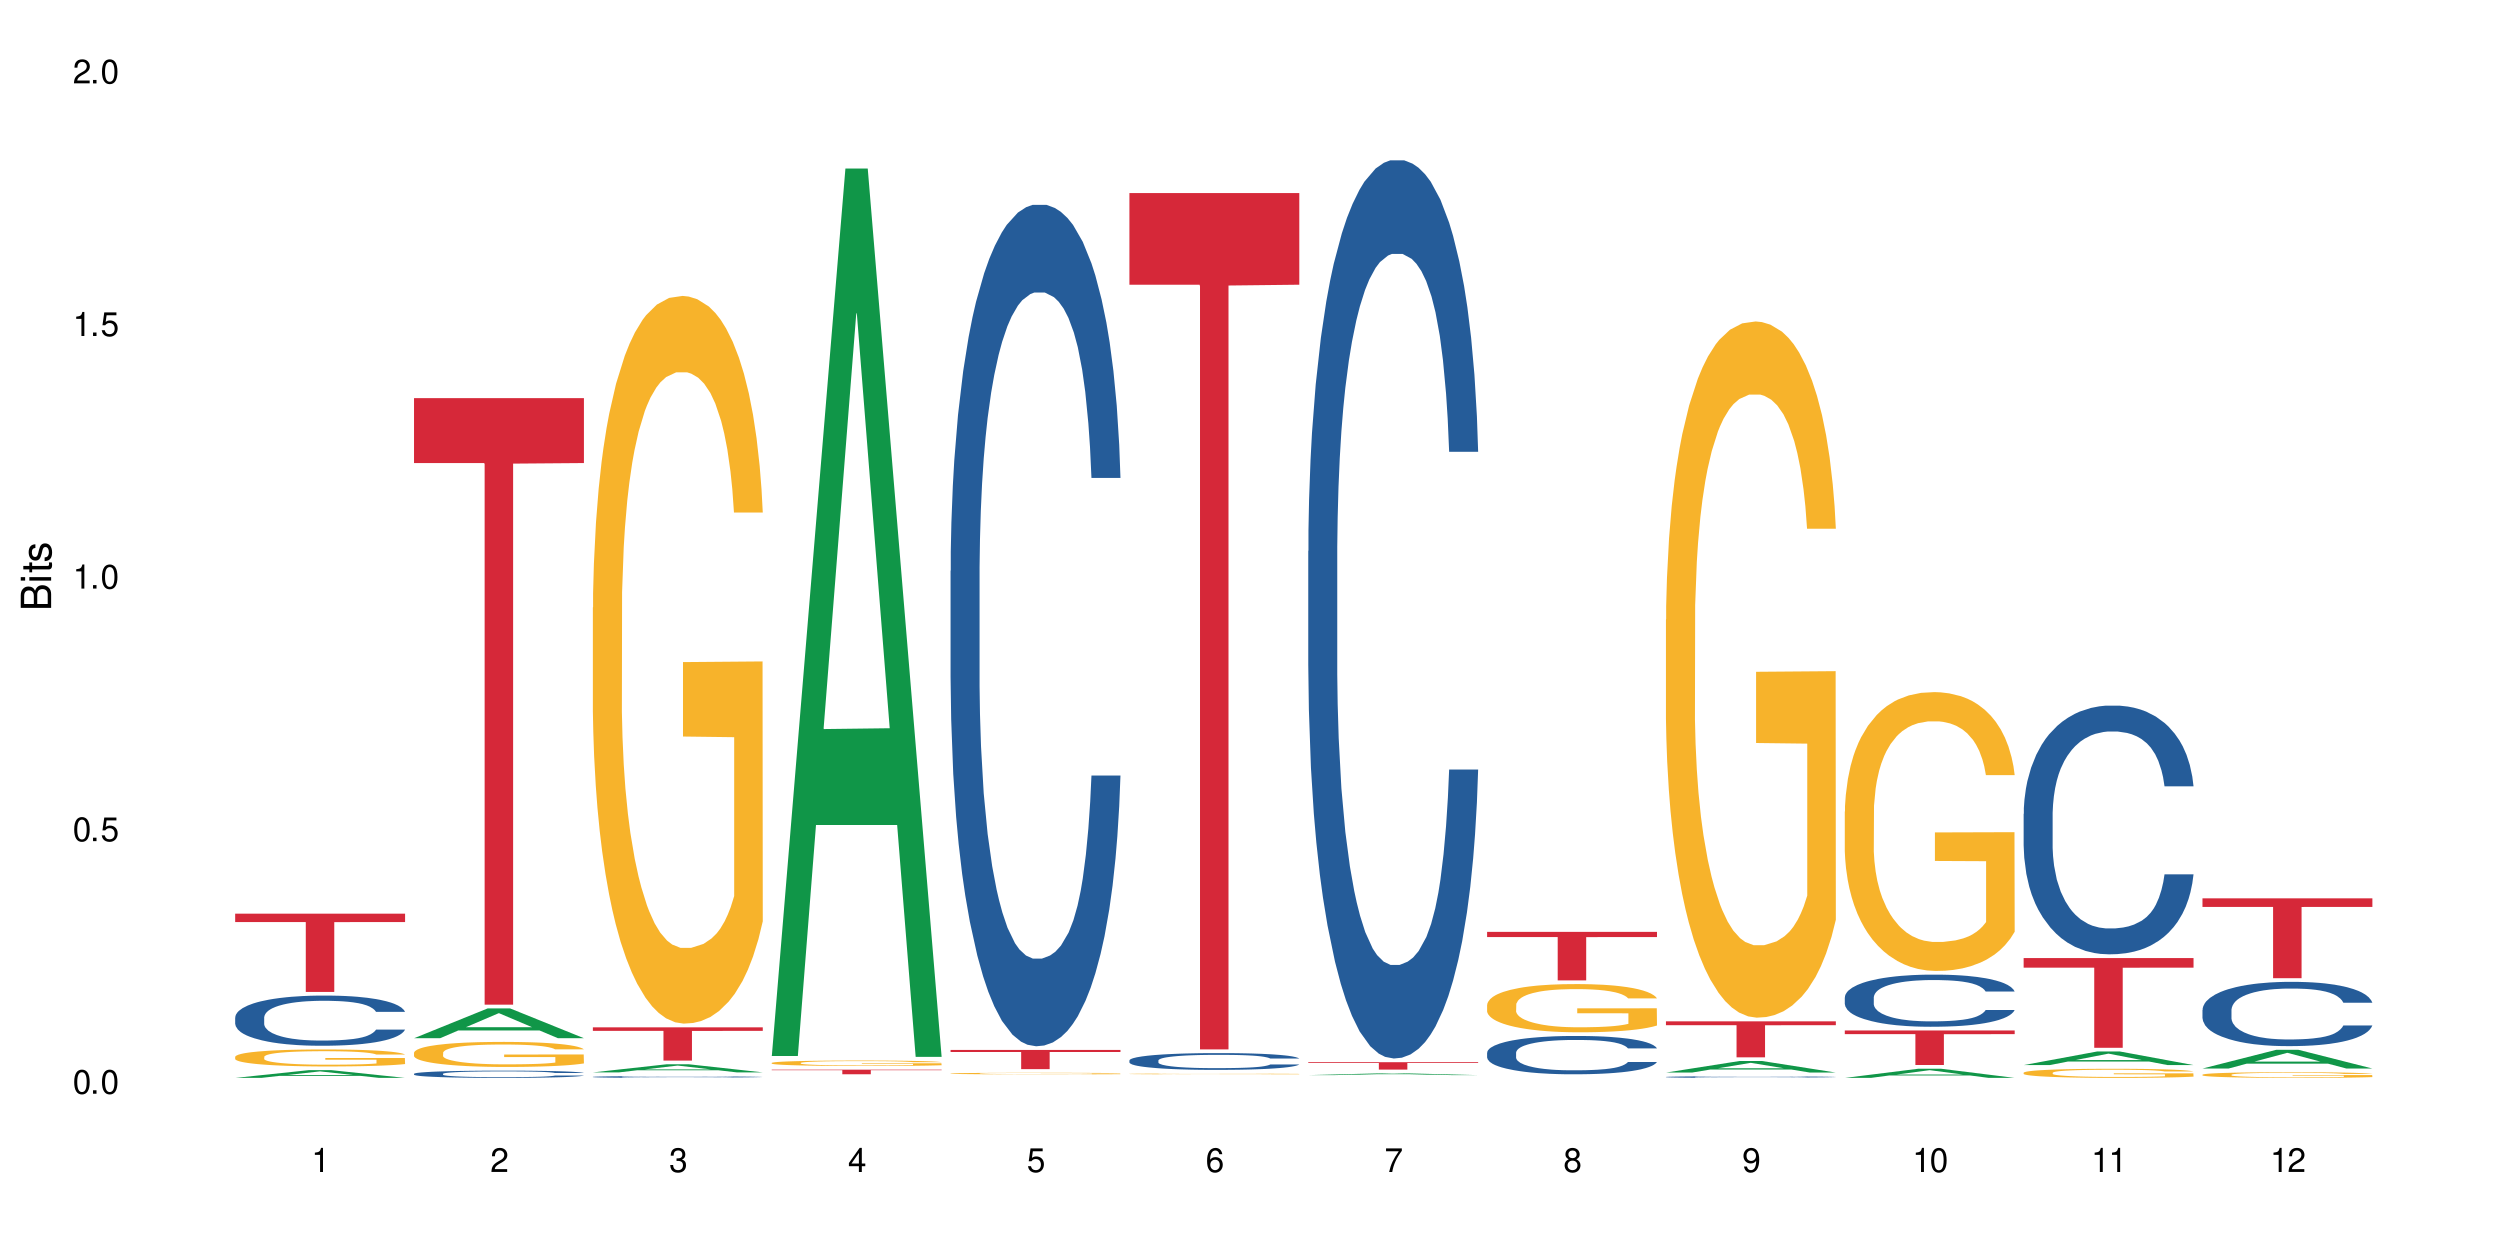<?xml version="1.0" encoding="UTF-8"?>
<svg xmlns="http://www.w3.org/2000/svg" xmlns:xlink="http://www.w3.org/1999/xlink" width="720" height="360" viewBox="0 0 720 360">
<defs>
<g>
<g id="glyph-0-0">
</g>
<g id="glyph-0-1">
<path d="M 2.641 -6.938 C 2 -6.938 1.422 -6.656 1.078 -6.172 C 0.641 -5.562 0.406 -4.641 0.406 -3.359 C 0.406 -1.016 1.188 0.219 2.641 0.219 C 4.078 0.219 4.859 -1.016 4.859 -3.297 C 4.859 -4.641 4.656 -5.547 4.203 -6.172 C 3.844 -6.656 3.281 -6.938 2.641 -6.938 Z M 2.641 -6.188 C 3.547 -6.188 4 -5.25 4 -3.375 C 4 -1.406 3.562 -0.484 2.625 -0.484 C 1.734 -0.484 1.281 -1.438 1.281 -3.344 C 1.281 -5.25 1.734 -6.188 2.641 -6.188 Z M 2.641 -6.188 "/>
</g>
<g id="glyph-0-2">
<path d="M 1.828 -1 L 0.828 -1 L 0.828 0 L 1.828 0 Z M 1.828 -1 "/>
</g>
<g id="glyph-0-3">
<path d="M 4.562 -6.797 L 1.062 -6.797 L 0.547 -3.094 L 1.328 -3.094 C 1.719 -3.562 2.047 -3.734 2.578 -3.734 C 3.484 -3.734 4.062 -3.109 4.062 -2.094 C 4.062 -1.125 3.484 -0.531 2.578 -0.531 C 1.828 -0.531 1.375 -0.906 1.188 -1.672 L 0.328 -1.672 C 0.453 -1.109 0.547 -0.844 0.75 -0.594 C 1.125 -0.078 1.828 0.219 2.594 0.219 C 3.969 0.219 4.922 -0.781 4.922 -2.219 C 4.922 -3.562 4.031 -4.484 2.719 -4.484 C 2.25 -4.484 1.859 -4.359 1.469 -4.062 L 1.734 -5.969 L 4.562 -5.969 Z M 4.562 -6.797 "/>
</g>
<g id="glyph-0-4">
<path d="M 2.484 -4.938 L 2.484 0 L 3.328 0 L 3.328 -6.938 L 2.766 -6.938 C 2.469 -5.875 2.281 -5.734 0.984 -5.562 L 0.984 -4.938 Z M 2.484 -4.938 "/>
</g>
<g id="glyph-0-5">
<path d="M 4.859 -0.828 L 1.281 -0.828 C 1.359 -1.406 1.672 -1.781 2.5 -2.281 L 3.469 -2.828 C 4.406 -3.344 4.906 -4.062 4.906 -4.906 C 4.906 -5.484 4.672 -6.031 4.266 -6.406 C 3.859 -6.766 3.375 -6.938 2.719 -6.938 C 1.859 -6.938 1.219 -6.625 0.844 -6.031 C 0.609 -5.672 0.5 -5.234 0.484 -4.531 L 1.328 -4.531 C 1.359 -5.016 1.406 -5.281 1.531 -5.516 C 1.75 -5.938 2.188 -6.203 2.703 -6.203 C 3.469 -6.203 4.031 -5.641 4.031 -4.891 C 4.031 -4.344 3.719 -3.859 3.125 -3.516 L 2.234 -3 C 0.812 -2.172 0.406 -1.531 0.328 -0.016 L 4.859 -0.016 Z M 4.859 -0.828 "/>
</g>
<g id="glyph-0-6">
<path d="M 2.125 -3.188 L 2.578 -3.188 C 3.5 -3.188 3.984 -2.766 3.984 -1.922 C 3.984 -1.062 3.469 -0.531 2.594 -0.531 C 1.656 -0.531 1.203 -1 1.156 -2.016 L 0.312 -2.016 C 0.344 -1.453 0.438 -1.094 0.609 -0.781 C 0.953 -0.109 1.625 0.219 2.547 0.219 C 3.953 0.219 4.859 -0.625 4.859 -1.938 C 4.859 -2.828 4.516 -3.297 3.703 -3.594 C 4.344 -3.844 4.656 -4.328 4.656 -5.031 C 4.656 -6.219 3.875 -6.938 2.578 -6.938 C 1.203 -6.938 0.484 -6.172 0.453 -4.703 L 1.297 -4.703 C 1.312 -5.125 1.344 -5.359 1.453 -5.578 C 1.641 -5.969 2.062 -6.203 2.594 -6.203 C 3.344 -6.203 3.797 -5.75 3.797 -5 C 3.797 -4.516 3.609 -4.219 3.25 -4.047 C 3.016 -3.953 2.703 -3.922 2.125 -3.906 Z M 2.125 -3.188 "/>
</g>
<g id="glyph-0-7">
<path d="M 3.141 -1.672 L 3.141 0 L 3.984 0 L 3.984 -1.672 L 4.984 -1.672 L 4.984 -2.438 L 3.984 -2.438 L 3.984 -6.938 L 3.359 -6.938 L 0.266 -2.578 L 0.266 -1.672 Z M 3.141 -2.438 L 1 -2.438 L 3.141 -5.5 Z M 3.141 -2.438 "/>
</g>
<g id="glyph-0-8">
<path d="M 4.781 -5.125 C 4.609 -6.266 3.891 -6.938 2.844 -6.938 C 2.094 -6.938 1.422 -6.578 1.031 -5.953 C 0.594 -5.266 0.406 -4.422 0.406 -3.172 C 0.406 -2 0.578 -1.25 0.984 -0.641 C 1.359 -0.078 1.953 0.219 2.703 0.219 C 3.984 0.219 4.922 -0.75 4.922 -2.094 C 4.922 -3.375 4.062 -4.281 2.844 -4.281 C 2.172 -4.281 1.641 -4.031 1.281 -3.516 C 1.281 -5.234 1.828 -6.188 2.797 -6.188 C 3.391 -6.188 3.797 -5.797 3.938 -5.125 Z M 2.734 -3.531 C 3.547 -3.531 4.062 -2.953 4.062 -2.031 C 4.062 -1.156 3.484 -0.531 2.703 -0.531 C 1.922 -0.531 1.328 -1.188 1.328 -2.078 C 1.328 -2.938 1.906 -3.531 2.734 -3.531 Z M 2.734 -3.531 "/>
</g>
<g id="glyph-0-9">
<path d="M 4.984 -6.797 L 0.438 -6.797 L 0.438 -5.969 L 4.109 -5.969 C 2.5 -3.656 1.828 -2.234 1.328 0 L 2.219 0 C 2.594 -2.172 3.453 -4.047 4.984 -6.094 Z M 4.984 -6.797 "/>
</g>
<g id="glyph-0-10">
<path d="M 3.75 -3.656 C 4.469 -4.094 4.688 -4.438 4.688 -5.078 C 4.688 -6.172 3.844 -6.938 2.641 -6.938 C 1.438 -6.938 0.594 -6.172 0.594 -5.094 C 0.594 -4.438 0.812 -4.094 1.516 -3.656 C 0.734 -3.266 0.359 -2.703 0.359 -1.922 C 0.359 -0.656 1.281 0.219 2.641 0.219 C 3.984 0.219 4.922 -0.656 4.922 -1.922 C 4.922 -2.703 4.531 -3.266 3.75 -3.656 Z M 2.641 -6.188 C 3.359 -6.188 3.812 -5.75 3.812 -5.062 C 3.812 -4.406 3.344 -3.984 2.641 -3.984 C 1.922 -3.984 1.453 -4.406 1.453 -5.078 C 1.453 -5.75 1.922 -6.188 2.641 -6.188 Z M 2.641 -3.266 C 3.484 -3.266 4.062 -2.719 4.062 -1.906 C 4.062 -1.078 3.484 -0.531 2.625 -0.531 C 1.797 -0.531 1.219 -1.094 1.219 -1.906 C 1.219 -2.719 1.781 -3.266 2.641 -3.266 Z M 2.641 -3.266 "/>
</g>
<g id="glyph-0-11">
<path d="M 0.516 -1.578 C 0.672 -0.453 1.406 0.219 2.438 0.219 C 3.188 0.219 3.859 -0.141 4.266 -0.766 C 4.688 -1.453 4.891 -2.297 4.891 -3.547 C 4.891 -4.719 4.703 -5.453 4.312 -6.078 C 3.938 -6.641 3.344 -6.938 2.594 -6.938 C 1.297 -6.938 0.359 -5.969 0.359 -4.625 C 0.359 -3.344 1.234 -2.453 2.453 -2.453 C 3.094 -2.453 3.578 -2.672 4.016 -3.203 C 4 -1.484 3.469 -0.531 2.5 -0.531 C 1.906 -0.531 1.484 -0.906 1.359 -1.578 Z M 2.578 -6.203 C 3.375 -6.203 3.969 -5.531 3.969 -4.641 C 3.969 -3.797 3.391 -3.188 2.547 -3.188 C 1.734 -3.188 1.234 -3.766 1.234 -4.688 C 1.234 -5.562 1.797 -6.203 2.578 -6.203 Z M 2.578 -6.203 "/>
</g>
<g id="glyph-1-0">
</g>
<g id="glyph-1-1">
<path d="M 0 -0.953 L 0 -4.891 C 0 -5.719 -0.234 -6.344 -0.734 -6.797 C -1.188 -7.234 -1.812 -7.469 -2.5 -7.469 C -3.547 -7.469 -4.188 -7 -4.625 -5.875 C -4.984 -6.688 -5.625 -7.094 -6.531 -7.094 C -7.172 -7.094 -7.734 -6.859 -8.141 -6.391 C -8.562 -5.922 -8.75 -5.344 -8.75 -4.5 L -8.75 -0.953 Z M -4.984 -2.062 L -7.766 -2.062 L -7.766 -4.219 C -7.766 -4.844 -7.688 -5.203 -7.453 -5.5 C -7.219 -5.812 -6.859 -5.969 -6.375 -5.969 C -5.891 -5.969 -5.531 -5.812 -5.297 -5.5 C -5.062 -5.203 -4.984 -4.844 -4.984 -4.219 Z M -0.984 -2.062 L -4 -2.062 L -4 -4.781 C -4 -5.766 -3.438 -6.359 -2.484 -6.359 C -1.547 -6.359 -0.984 -5.766 -0.984 -4.781 Z M -0.984 -2.062 "/>
</g>
<g id="glyph-1-2">
<path d="M -6.281 -1.797 L -6.281 -0.797 L 0 -0.797 L 0 -1.797 Z M -8.75 -1.797 L -8.75 -0.797 L -7.484 -0.797 L -7.484 -1.797 Z M -8.75 -1.797 "/>
</g>
<g id="glyph-1-3">
<path d="M -6.281 -3.047 L -6.281 -2.016 L -8.016 -2.016 L -8.016 -1.016 L -6.281 -1.016 L -6.281 -0.172 L -5.469 -0.172 L -5.469 -1.016 L -0.719 -1.016 C -0.078 -1.016 0.281 -1.453 0.281 -2.234 C 0.281 -2.5 0.25 -2.719 0.188 -3.047 L -0.641 -3.047 C -0.609 -2.906 -0.594 -2.766 -0.594 -2.562 C -0.594 -2.141 -0.719 -2.016 -1.156 -2.016 L -5.469 -2.016 L -5.469 -3.047 Z M -6.281 -3.047 "/>
</g>
<g id="glyph-1-4">
<path d="M -4.531 -5.25 C -5.766 -5.25 -6.469 -4.422 -6.469 -2.969 C -6.469 -1.516 -5.719 -0.562 -4.547 -0.562 C -3.562 -0.562 -3.094 -1.062 -2.734 -2.562 L -2.516 -3.484 C -2.344 -4.188 -2.094 -4.469 -1.641 -4.469 C -1.047 -4.469 -0.641 -3.875 -0.641 -3 C -0.641 -2.453 -0.797 -2 -1.062 -1.75 C -1.25 -1.594 -1.422 -1.531 -1.875 -1.469 L -1.875 -0.406 C -0.422 -0.453 0.281 -1.266 0.281 -2.922 C 0.281 -4.5 -0.5 -5.516 -1.719 -5.516 C -2.656 -5.516 -3.172 -4.984 -3.469 -3.734 L -3.703 -2.766 C -3.891 -1.953 -4.156 -1.609 -4.594 -1.609 C -5.188 -1.609 -5.547 -2.125 -5.547 -2.938 C -5.547 -3.75 -5.203 -4.172 -4.531 -4.203 Z M -4.531 -5.25 "/>
</g>
</g>
</defs>
<rect x="-72" y="-36" width="864" height="432" fill="rgb(100%, 100%, 100%)" fill-opacity="1"/>
<path fill-rule="nonzero" fill="rgb(6.275%, 58.824%, 28.235%)" fill-opacity="1" d="M 67.73 310.434 L 67.785 310.43 L 88.957 308.199 L 95.387 308.199 L 116.664 310.434 L 109.188 310.434 L 103.855 309.852 L 80.488 309.852 L 75.258 310.434 L 67.73 310.434 L 82.734 309.609 L 101.711 309.609 L 92.25 308.566 L 92.145 308.562 L 92.039 308.57 L 82.684 309.609 L 82.734 309.609 Z M 67.73 310.434 "/>
<path fill-rule="nonzero" fill="rgb(14.51%, 36.078%, 60%)" fill-opacity="1" d="M 67.73 293.02 L 67.789 293.008 L 67.789 292.688 L 67.969 292.188 L 68.387 291.555 L 68.805 291.117 L 69.879 290.34 L 71.371 289.586 L 72.922 289.004 L 74.055 288.66 L 75.07 288.398 L 77.398 287.91 L 78.891 287.66 L 80.5 287.434 L 82.469 287.211 L 83.902 287.078 L 87.125 286.867 L 89.512 286.773 L 91.363 286.734 L 95.359 286.734 L 97.746 286.785 L 99.477 286.852 L 101.387 286.957 L 102.996 287.078 L 105.801 287.367 L 108.309 287.738 L 109.441 287.949 L 111.234 288.359 L 112.605 288.754 L 113.559 289.098 L 114.633 289.586 L 115.59 290.18 L 116.305 290.855 L 116.664 291.422 L 108.309 291.422 L 107.891 290.895 L 107.414 290.484 L 106.52 289.941 L 105.625 289.559 L 104.371 289.176 L 103.238 288.926 L 101.684 288.676 L 100.312 288.516 L 98.879 288.398 L 97.508 288.32 L 94.883 288.238 L 91.84 288.238 L 90.707 288.266 L 88.379 288.371 L 87.125 288.465 L 85.336 288.648 L 84.082 288.82 L 82.59 289.086 L 81.574 289.309 L 80.32 289.652 L 79.426 289.957 L 78.414 290.391 L 77.816 290.723 L 77.277 291.09 L 76.801 291.527 L 76.441 291.988 L 76.203 292.477 L 76.086 292.953 L 76.086 295 L 76.203 295.477 L 76.504 296.031 L 77.277 296.836 L 78.414 297.535 L 79.727 298.09 L 80.977 298.484 L 81.695 298.672 L 82.648 298.883 L 84.141 299.145 L 86.289 299.41 L 87.543 299.516 L 89.453 299.621 L 91.422 299.676 L 94.047 299.676 L 96.375 299.621 L 97.926 299.555 L 99.535 299.449 L 101.746 299.227 L 103.117 299.016 L 104.312 298.762 L 105.207 298.512 L 105.801 298.301 L 106.699 297.891 L 107.414 297.441 L 107.949 296.98 L 108.309 296.531 L 116.664 296.531 L 116.305 297.059 L 115.77 297.574 L 115.23 297.957 L 114.395 298.418 L 113.441 298.828 L 112.066 299.293 L 110.934 299.594 L 109.441 299.926 L 108.07 300.176 L 106.578 300.398 L 104.371 300.664 L 102.938 300.797 L 101.387 300.914 L 99.535 301.02 L 97.211 301.113 L 94.703 301.168 L 92.375 301.18 L 89.871 301.152 L 88.02 301.102 L 85.574 300.98 L 82.531 300.742 L 80.32 300.492 L 78.59 300.242 L 77.102 299.977 L 75.43 299.621 L 73.281 299.039 L 71.969 298.59 L 71.074 298.223 L 70.059 297.707 L 69.344 297.246 L 68.508 296.504 L 67.91 295.566 L 67.73 294.84 Z M 67.73 293.02 "/>
<path fill-rule="nonzero" fill="rgb(96.863%, 70.196%, 16.863%)" fill-opacity="1" d="M 67.73 304.34 L 67.789 304.336 L 67.789 304.246 L 68.031 304.043 L 68.625 303.766 L 69.402 303.539 L 70.238 303.359 L 70.773 303.266 L 71.668 303.133 L 72.445 303.031 L 74.414 302.832 L 76.922 302.645 L 78.293 302.562 L 79.844 302.488 L 82.051 302.402 L 83.066 302.371 L 86.172 302.301 L 89.691 302.254 L 93.57 302.242 L 95.359 302.246 L 97.805 302.262 L 101.148 302.312 L 103.059 302.355 L 104.551 302.402 L 106.102 302.461 L 108.012 302.551 L 109.801 302.656 L 111.234 302.766 L 112.664 302.898 L 113.859 303.043 L 114.871 303.199 L 115.77 303.387 L 116.305 303.543 L 116.664 303.699 L 108.367 303.699 L 107.891 303.543 L 107.355 303.422 L 106.461 303.273 L 105.562 303.168 L 104.668 303.082 L 102.996 302.965 L 101.566 302.895 L 99.777 302.832 L 98.047 302.793 L 96.074 302.766 L 94.883 302.754 L 91.719 302.754 L 88.855 302.785 L 87.184 302.824 L 85.992 302.859 L 84.32 302.926 L 83.305 302.98 L 82.707 303.016 L 80.918 303.152 L 79.727 303.277 L 79.07 303.363 L 78.234 303.496 L 77.637 303.617 L 76.98 303.797 L 76.621 303.934 L 76.145 304.234 L 76.086 305.043 L 76.266 305.211 L 76.621 305.395 L 77.102 305.555 L 77.816 305.727 L 78.531 305.855 L 79.785 306.031 L 80.859 306.148 L 81.695 306.223 L 83.305 306.344 L 83.961 306.383 L 85.512 306.465 L 87.125 306.527 L 89.094 306.582 L 90.586 306.609 L 92.973 306.629 L 96.016 306.629 L 99.598 306.602 L 101.863 306.566 L 103.414 306.531 L 104.43 306.5 L 105.684 306.449 L 106.578 306.406 L 107.414 306.355 L 108.43 306.281 L 108.43 305.211 L 93.688 305.207 L 93.688 304.707 L 116.602 304.703 L 116.664 306.449 L 115.41 306.57 L 113.859 306.688 L 112.367 306.777 L 110.816 306.852 L 108.605 306.938 L 106.816 306.992 L 104.07 307.055 L 101.566 307.094 L 98.941 307.121 L 96.613 307.137 L 93.867 307.141 L 91.422 307.133 L 88.797 307.105 L 86.707 307.066 L 84.797 307.023 L 82.887 306.965 L 80.5 306.871 L 78.949 306.797 L 77.34 306.703 L 75.727 306.59 L 74.297 306.469 L 73.34 306.375 L 72.387 306.266 L 71.371 306.133 L 70.418 305.98 L 69.699 305.844 L 69.043 305.688 L 68.566 305.539 L 68.09 305.336 L 67.852 305.176 L 67.73 305.035 Z M 67.73 304.34 "/>
<path fill-rule="nonzero" fill="rgb(83.922%, 15.686%, 22.353%)" fill-opacity="1" d="M 67.73 263.133 L 116.664 263.133 L 116.664 265.547 L 96.27 265.57 L 96.27 285.672 L 88.066 285.672 L 88.066 265.59 L 87.945 265.547 L 67.73 265.547 Z M 67.73 263.133 "/>
<path fill-rule="nonzero" fill="rgb(6.275%, 58.824%, 28.235%)" fill-opacity="1" d="M 119.238 299 L 119.289 298.992 L 140.465 290.414 L 146.895 290.414 L 168.172 299.008 L 160.695 299.008 L 155.363 296.766 L 131.996 296.766 L 126.766 299 L 119.238 299 L 134.242 295.836 L 153.219 295.828 L 143.758 291.816 L 143.652 291.809 L 143.547 291.832 L 134.191 295.828 L 134.242 295.836 Z M 119.238 299 "/>
<path fill-rule="nonzero" fill="rgb(14.51%, 36.078%, 60%)" fill-opacity="1" d="M 119.238 309.254 L 119.297 309.25 L 119.297 309.207 L 119.477 309.133 L 119.895 309.043 L 120.312 308.977 L 121.387 308.867 L 122.879 308.758 L 124.43 308.672 L 125.562 308.621 L 126.578 308.586 L 128.906 308.516 L 130.398 308.477 L 132.008 308.445 L 133.977 308.414 L 135.41 308.395 L 138.633 308.363 L 141.02 308.348 L 142.871 308.344 L 146.867 308.344 L 149.254 308.352 L 150.984 308.359 L 152.895 308.375 L 154.504 308.395 L 157.309 308.434 L 159.816 308.488 L 160.949 308.52 L 162.742 308.578 L 164.113 308.637 L 165.066 308.688 L 166.141 308.758 L 167.098 308.844 L 167.812 308.941 L 168.172 309.023 L 159.816 309.023 L 159.398 308.945 L 158.922 308.887 L 158.027 308.809 L 157.133 308.754 L 155.879 308.699 L 154.746 308.66 L 153.191 308.625 L 151.82 308.602 L 150.387 308.586 L 149.016 308.574 L 146.391 308.562 L 143.348 308.562 L 142.211 308.566 L 139.887 308.582 L 138.633 308.594 L 136.844 308.621 L 135.59 308.645 L 134.098 308.684 L 133.082 308.715 L 131.828 308.766 L 130.934 308.809 L 129.922 308.875 L 129.324 308.922 L 128.785 308.973 L 128.309 309.039 L 127.949 309.105 L 127.711 309.176 L 127.594 309.242 L 127.594 309.539 L 127.711 309.609 L 128.012 309.691 L 128.785 309.805 L 129.922 309.906 L 131.234 309.988 L 132.484 310.047 L 133.203 310.07 L 134.156 310.102 L 135.648 310.141 L 137.797 310.18 L 139.051 310.195 L 140.961 310.211 L 142.93 310.219 L 145.555 310.219 L 147.883 310.211 L 149.434 310.199 L 151.043 310.184 L 153.254 310.152 L 154.625 310.121 L 155.816 310.086 L 156.715 310.051 L 157.309 310.02 L 158.207 309.961 L 158.922 309.895 L 159.457 309.828 L 159.816 309.762 L 168.172 309.762 L 167.812 309.84 L 167.277 309.914 L 166.738 309.969 L 165.902 310.035 L 164.949 310.094 L 163.574 310.16 L 162.441 310.207 L 160.949 310.254 L 159.578 310.289 L 158.086 310.32 L 155.879 310.359 L 154.445 310.379 L 152.895 310.398 L 151.043 310.41 L 148.719 310.426 L 146.211 310.434 L 143.883 310.434 L 141.379 310.43 L 139.527 310.422 L 137.082 310.406 L 134.039 310.371 L 131.828 310.336 L 130.098 310.301 L 128.605 310.262 L 126.938 310.211 L 124.789 310.125 L 123.477 310.059 L 122.582 310.008 L 121.566 309.934 L 120.852 309.867 L 120.016 309.758 L 119.418 309.621 L 119.238 309.516 Z M 119.238 309.254 "/>
<path fill-rule="nonzero" fill="rgb(96.863%, 70.196%, 16.863%)" fill-opacity="1" d="M 119.238 303.156 L 119.297 303.152 L 119.297 303.02 L 119.535 302.723 L 120.133 302.316 L 120.91 301.98 L 121.746 301.715 L 122.281 301.578 L 123.176 301.379 L 123.953 301.234 L 125.922 300.938 L 128.43 300.66 L 129.801 300.543 L 131.352 300.43 L 133.559 300.305 L 134.574 300.258 L 137.676 300.152 L 141.199 300.09 L 145.078 300.066 L 146.867 300.074 L 149.312 300.102 L 152.656 300.172 L 154.566 300.238 L 156.059 300.305 L 157.609 300.391 L 159.52 300.523 L 161.309 300.68 L 162.742 300.84 L 164.172 301.035 L 165.367 301.246 L 166.379 301.477 L 167.277 301.754 L 167.812 301.984 L 168.172 302.215 L 159.875 302.215 L 159.398 301.984 L 158.863 301.809 L 157.965 301.59 L 157.07 301.434 L 156.176 301.309 L 154.504 301.137 L 153.074 301.031 L 151.281 300.938 L 149.551 300.879 L 147.582 300.84 L 146.391 300.824 L 143.227 300.824 L 140.363 300.871 L 138.691 300.926 L 137.5 300.977 L 135.828 301.078 L 134.812 301.156 L 134.215 301.207 L 132.426 301.414 L 131.234 301.598 L 130.578 301.723 L 129.742 301.918 L 129.145 302.098 L 128.488 302.359 L 128.129 302.559 L 127.652 303.008 L 127.594 304.191 L 127.773 304.441 L 128.129 304.715 L 128.605 304.949 L 129.324 305.199 L 130.039 305.391 L 131.293 305.648 L 132.367 305.82 L 133.203 305.934 L 134.812 306.109 L 135.469 306.168 L 137.02 306.289 L 138.633 306.379 L 140.602 306.457 L 142.094 306.5 L 144.48 306.531 L 147.523 306.531 L 151.105 306.492 L 153.371 306.438 L 154.922 306.387 L 155.938 306.34 L 157.191 306.27 L 158.086 306.203 L 158.922 306.129 L 159.938 306.016 L 159.938 304.441 L 145.195 304.438 L 145.195 303.699 L 168.109 303.691 L 168.172 306.27 L 166.918 306.445 L 165.367 306.617 L 163.875 306.75 L 162.324 306.859 L 160.113 306.984 L 158.324 307.066 L 155.578 307.156 L 153.074 307.215 L 150.449 307.258 L 148.121 307.277 L 145.375 307.281 L 142.93 307.27 L 140.305 307.23 L 138.215 307.176 L 136.305 307.109 L 134.395 307.027 L 132.008 306.887 L 130.457 306.773 L 128.848 306.637 L 127.234 306.473 L 125.801 306.293 L 124.848 306.156 L 123.895 305.996 L 122.879 305.801 L 121.926 305.574 L 121.207 305.371 L 120.551 305.141 L 120.074 304.926 L 119.598 304.629 L 119.359 304.391 L 119.238 304.188 Z M 119.238 303.156 "/>
<path fill-rule="nonzero" fill="rgb(83.922%, 15.686%, 22.353%)" fill-opacity="1" d="M 119.238 114.66 L 168.172 114.66 L 168.172 133.359 L 147.777 133.523 L 147.777 289.352 L 139.574 289.352 L 139.574 133.688 L 139.453 133.359 L 119.238 133.359 Z M 119.238 114.66 "/>
<path fill-rule="nonzero" fill="rgb(6.275%, 58.824%, 28.235%)" fill-opacity="1" d="M 170.746 308.848 L 170.797 308.844 L 191.973 306.512 L 198.402 306.512 L 219.68 308.848 L 212.203 308.848 L 206.871 308.238 L 183.504 308.238 L 178.273 308.848 L 170.746 308.848 L 185.75 307.988 L 204.727 307.984 L 195.266 306.895 L 195.16 306.895 L 195.055 306.898 L 185.699 307.984 L 185.75 307.988 Z M 170.746 308.848 "/>
<path fill-rule="nonzero" fill="rgb(14.51%, 36.078%, 60%)" fill-opacity="1" d="M 170.746 310.141 L 170.805 310.137 L 170.805 310.125 L 170.984 310.109 L 171.402 310.086 L 171.82 310.07 L 172.895 310.043 L 174.387 310.016 L 175.938 309.992 L 177.07 309.98 L 178.086 309.973 L 180.414 309.953 L 181.906 309.945 L 183.516 309.938 L 185.484 309.93 L 186.918 309.922 L 190.141 309.914 L 192.527 309.914 L 194.375 309.91 L 198.375 309.91 L 200.762 309.914 L 202.492 309.914 L 204.402 309.918 L 206.012 309.922 L 208.816 309.934 L 211.324 309.945 L 212.457 309.953 L 214.25 309.969 L 215.621 309.984 L 216.574 309.996 L 217.648 310.016 L 218.605 310.035 L 219.32 310.059 L 219.68 310.082 L 211.324 310.082 L 210.906 310.062 L 210.43 310.047 L 209.535 310.027 L 208.641 310.012 L 207.387 310 L 206.25 309.992 L 204.699 309.98 L 203.328 309.977 L 201.895 309.973 L 200.523 309.969 L 197.898 309.965 L 193.719 309.965 L 191.395 309.969 L 190.141 309.973 L 188.352 309.98 L 187.098 309.988 L 185.605 309.996 L 184.59 310.004 L 183.336 310.016 L 182.441 310.027 L 181.426 310.043 L 180.832 310.055 L 180.293 310.07 L 179.816 310.086 L 179.457 310.102 L 179.219 310.121 L 179.102 310.137 L 179.102 310.211 L 179.219 310.227 L 179.52 310.25 L 180.293 310.277 L 181.426 310.305 L 182.742 310.324 L 183.992 310.336 L 184.711 310.344 L 185.664 310.352 L 187.156 310.359 L 189.305 310.371 L 190.559 310.375 L 192.469 310.379 L 199.391 310.379 L 200.941 310.375 L 202.551 310.371 L 204.762 310.363 L 206.133 310.355 L 207.324 310.348 L 208.223 310.34 L 208.816 310.332 L 209.711 310.316 L 210.43 310.301 L 210.965 310.281 L 211.324 310.266 L 219.68 310.266 L 219.32 310.285 L 218.785 310.305 L 218.246 310.316 L 217.41 310.336 L 216.457 310.352 L 215.082 310.367 L 213.949 310.379 L 212.457 310.391 L 211.086 310.398 L 209.594 310.406 L 207.387 310.418 L 205.953 310.422 L 204.402 310.426 L 202.551 310.43 L 200.227 310.434 L 191.035 310.434 L 188.59 310.43 L 185.547 310.418 L 183.336 310.41 L 181.605 310.402 L 180.113 310.391 L 178.445 310.379 L 176.297 310.355 L 174.984 310.34 L 174.086 310.328 L 173.074 310.309 L 172.355 310.293 L 171.523 310.266 L 170.926 310.23 L 170.746 310.203 Z M 170.746 310.141 "/>
<path fill-rule="nonzero" fill="rgb(96.863%, 70.196%, 16.863%)" fill-opacity="1" d="M 170.746 174.988 L 170.805 174.797 L 170.805 170.969 L 171.043 162.355 L 171.641 150.488 L 172.418 140.727 L 173.254 133.07 L 173.789 129.055 L 174.684 123.312 L 175.461 119.102 L 177.43 110.488 L 179.938 102.449 L 181.309 99.004 L 182.859 95.75 L 185.066 92.113 L 186.082 90.773 L 189.184 87.711 L 192.707 85.797 L 196.586 85.223 L 198.375 85.414 L 200.82 86.18 L 204.164 88.285 L 206.074 90.199 L 207.566 92.113 L 209.117 94.602 L 211.027 98.43 L 212.816 103.023 L 214.25 107.617 L 215.68 113.359 L 216.875 119.484 L 217.887 126.184 L 218.785 134.219 L 219.32 140.918 L 219.68 147.617 L 211.383 147.617 L 210.906 140.918 L 210.371 135.75 L 209.473 129.438 L 208.578 124.844 L 207.684 121.207 L 206.012 116.23 L 204.582 113.168 L 202.789 110.488 L 201.059 108.766 L 199.09 107.617 L 197.898 107.234 L 194.734 107.234 L 191.871 108.574 L 190.199 110.105 L 189.008 111.637 L 187.336 114.508 L 186.32 116.805 L 185.723 118.336 L 183.934 124.27 L 182.742 129.629 L 182.086 133.262 L 181.25 139.004 L 180.652 144.172 L 179.996 151.828 L 179.637 157.57 L 179.16 170.586 L 179.102 205.039 L 179.281 212.312 L 179.637 220.16 L 180.113 227.051 L 180.832 234.324 L 181.547 239.875 L 182.801 247.34 L 183.875 252.316 L 184.711 255.57 L 186.32 260.738 L 186.977 262.461 L 188.527 265.906 L 190.141 268.586 L 192.109 270.883 L 193.602 272.031 L 195.988 272.988 L 199.031 272.988 L 202.613 271.84 L 204.879 270.309 L 206.43 268.777 L 207.445 267.438 L 208.699 265.332 L 209.594 263.418 L 210.43 261.312 L 211.445 258.059 L 211.445 212.312 L 196.703 212.121 L 196.703 190.684 L 219.617 190.492 L 219.68 265.332 L 218.426 270.5 L 216.875 275.477 L 215.383 279.305 L 213.832 282.559 L 211.621 286.195 L 209.832 288.488 L 207.086 291.168 L 204.582 292.891 L 201.957 294.039 L 199.629 294.613 L 196.883 294.805 L 194.438 294.422 L 191.812 293.273 L 189.723 291.742 L 187.812 289.828 L 185.902 287.34 L 183.516 283.324 L 181.965 280.07 L 180.355 276.051 L 178.742 271.266 L 177.309 266.098 L 176.355 262.078 L 175.402 257.484 L 174.387 251.742 L 173.43 245.234 L 172.715 239.301 L 172.059 232.602 L 171.582 226.285 L 171.105 217.672 L 170.867 210.781 L 170.746 204.848 Z M 170.746 174.988 "/>
<path fill-rule="nonzero" fill="rgb(83.922%, 15.686%, 22.353%)" fill-opacity="1" d="M 170.746 295.867 L 219.68 295.867 L 219.68 296.895 L 199.285 296.902 L 199.285 305.453 L 191.078 305.453 L 191.078 296.91 L 190.961 296.895 L 170.746 296.895 Z M 170.746 295.867 "/>
<path fill-rule="nonzero" fill="rgb(6.275%, 58.824%, 28.235%)" fill-opacity="1" d="M 222.254 304.133 L 222.305 303.895 L 243.48 48.543 L 249.91 48.543 L 271.188 304.375 L 263.711 304.375 L 258.379 237.594 L 235.008 237.594 L 229.781 304.133 L 222.254 304.133 L 237.258 209.969 L 256.234 209.73 L 246.773 90.34 L 246.668 90.102 L 246.562 90.82 L 237.207 209.73 L 237.258 209.969 Z M 222.254 304.133 "/>
<path fill-rule="nonzero" fill="rgb(96.863%, 70.196%, 16.863%)" fill-opacity="1" d="M 222.254 306.109 L 222.312 306.109 L 222.312 306.078 L 222.551 306.016 L 223.148 305.926 L 223.926 305.852 L 224.762 305.797 L 225.297 305.766 L 226.191 305.723 L 226.969 305.691 L 228.938 305.625 L 231.445 305.566 L 232.816 305.539 L 234.367 305.516 L 236.574 305.488 L 237.59 305.477 L 240.691 305.453 L 244.215 305.441 L 248.094 305.438 L 249.883 305.438 L 252.328 305.445 L 255.672 305.461 L 257.582 305.473 L 259.07 305.488 L 260.625 305.508 L 262.535 305.535 L 264.324 305.57 L 265.754 305.605 L 267.188 305.648 L 268.383 305.695 L 269.395 305.742 L 270.289 305.805 L 270.828 305.855 L 271.188 305.906 L 262.891 305.906 L 262.414 305.855 L 261.875 305.816 L 260.98 305.77 L 260.086 305.734 L 259.191 305.707 L 257.52 305.668 L 256.09 305.645 L 254.297 305.625 L 252.566 305.613 L 250.598 305.605 L 249.406 305.602 L 246.242 305.602 L 243.379 305.613 L 241.707 305.625 L 240.516 305.633 L 238.844 305.656 L 237.828 305.672 L 237.23 305.684 L 235.441 305.73 L 234.25 305.77 L 233.59 305.797 L 232.758 305.84 L 232.16 305.879 L 231.504 305.938 L 231.145 305.98 L 230.668 306.078 L 230.609 306.336 L 230.785 306.391 L 231.145 306.449 L 231.621 306.5 L 232.34 306.555 L 233.055 306.598 L 234.309 306.652 L 235.383 306.691 L 236.219 306.715 L 237.828 306.754 L 238.484 306.766 L 240.035 306.793 L 241.648 306.812 L 243.617 306.832 L 245.109 306.84 L 247.496 306.848 L 250.539 306.848 L 254.121 306.836 L 256.387 306.824 L 257.938 306.812 L 258.953 306.805 L 260.207 306.789 L 261.102 306.773 L 261.938 306.758 L 262.949 306.734 L 262.949 306.391 L 248.211 306.391 L 248.211 306.227 L 271.125 306.227 L 271.188 306.789 L 269.934 306.828 L 268.383 306.863 L 266.891 306.895 L 265.34 306.918 L 263.129 306.945 L 261.34 306.961 L 258.594 306.984 L 256.09 306.996 L 253.465 307.004 L 251.137 307.008 L 248.391 307.012 L 245.945 307.008 L 243.32 307 L 241.23 306.988 L 239.32 306.973 L 237.41 306.953 L 235.023 306.922 L 233.473 306.898 L 231.859 306.867 L 230.25 306.832 L 228.816 306.793 L 227.863 306.766 L 226.91 306.73 L 225.895 306.688 L 224.938 306.637 L 224.223 306.594 L 223.566 306.543 L 223.09 306.496 L 222.613 306.43 L 222.375 306.379 L 222.254 306.336 Z M 222.254 306.109 "/>
<path fill-rule="nonzero" fill="rgb(83.922%, 15.686%, 22.353%)" fill-opacity="1" d="M 222.254 308.07 L 271.188 308.07 L 271.188 308.211 L 250.793 308.211 L 250.793 309.383 L 242.586 309.383 L 242.586 308.215 L 242.469 308.211 L 222.254 308.211 Z M 222.254 308.07 "/>
<path fill-rule="nonzero" fill="rgb(14.51%, 36.078%, 60%)" fill-opacity="1" d="M 273.762 164.438 L 273.82 164.215 L 273.82 158.898 L 274 150.484 L 274.418 139.852 L 274.836 132.539 L 275.91 119.473 L 277.402 106.848 L 278.953 97.102 L 280.086 91.34 L 281.102 86.91 L 283.43 78.715 L 284.922 74.508 L 286.531 70.742 L 288.5 66.977 L 289.934 64.762 L 293.156 61.215 L 295.543 59.664 L 297.391 59 L 301.391 59 L 303.777 59.887 L 305.508 60.996 L 307.418 62.766 L 309.027 64.762 L 311.832 69.633 L 314.34 75.836 L 315.473 79.379 L 317.262 86.246 L 318.637 92.891 L 319.59 98.652 L 320.664 106.848 L 321.621 116.812 L 322.336 128.109 L 322.695 137.637 L 314.34 137.637 L 313.922 128.773 L 313.445 121.91 L 312.551 112.828 L 311.652 106.402 L 310.402 99.98 L 309.266 95.77 L 307.715 91.562 L 306.344 88.902 L 304.91 86.91 L 303.539 85.582 L 300.914 84.254 L 297.871 84.254 L 296.734 84.695 L 294.41 86.469 L 293.156 88.02 L 291.363 91.121 L 290.113 94 L 288.621 98.43 L 287.605 102.195 L 286.352 107.953 L 285.457 113.047 L 284.441 120.359 L 283.848 125.895 L 283.309 132.098 L 282.832 139.406 L 282.473 147.16 L 282.234 155.355 L 282.117 163.328 L 282.117 197.664 L 282.234 205.637 L 282.535 214.941 L 283.309 228.453 L 284.441 240.191 L 285.754 249.496 L 287.008 256.141 L 287.727 259.242 L 288.68 262.785 L 290.172 267.215 L 292.32 271.645 L 293.574 273.418 L 295.484 275.191 L 297.453 276.074 L 300.078 276.074 L 302.406 275.191 L 303.957 274.082 L 305.566 272.309 L 307.773 268.543 L 309.148 265 L 310.34 260.793 L 311.234 256.582 L 311.832 253.039 L 312.727 246.172 L 313.445 238.641 L 313.98 230.887 L 314.34 223.359 L 322.695 223.359 L 322.336 232.219 L 321.797 240.855 L 321.262 247.281 L 320.426 255.031 L 319.473 261.898 L 318.098 269.652 L 316.965 274.746 L 315.473 280.285 L 314.102 284.492 L 312.609 288.258 L 310.402 292.688 L 308.969 294.902 L 307.418 296.898 L 305.566 298.668 L 303.238 300.219 L 300.734 301.105 L 298.406 301.328 L 295.898 300.883 L 294.051 299.996 L 291.605 298.004 L 288.559 294.016 L 286.352 289.809 L 284.621 285.602 L 283.129 281.172 L 281.461 275.191 L 279.312 265.441 L 278 257.914 L 277.102 251.711 L 276.09 243.07 L 275.371 235.32 L 274.535 222.914 L 273.941 207.188 L 273.762 195.004 Z M 273.762 164.438 "/>
<path fill-rule="nonzero" fill="rgb(96.863%, 70.196%, 16.863%)" fill-opacity="1" d="M 273.762 309.16 L 273.82 309.16 L 273.82 309.152 L 274.059 309.133 L 274.656 309.109 L 275.434 309.086 L 276.27 309.07 L 276.805 309.062 L 277.699 309.051 L 278.477 309.039 L 280.445 309.02 L 282.949 309.004 L 284.324 308.996 L 285.875 308.988 L 288.082 308.98 L 289.098 308.977 L 292.199 308.973 L 295.723 308.969 L 299.602 308.965 L 301.391 308.965 L 303.836 308.969 L 307.18 308.973 L 309.09 308.977 L 310.578 308.98 L 312.133 308.988 L 314.039 308.996 L 315.832 309.004 L 317.262 309.016 L 318.695 309.027 L 319.891 309.039 L 320.902 309.055 L 321.797 309.074 L 322.336 309.086 L 322.695 309.102 L 314.398 309.102 L 313.922 309.086 L 313.383 309.078 L 312.488 309.062 L 311.594 309.051 L 310.699 309.043 L 309.027 309.035 L 307.598 309.027 L 305.805 309.02 L 304.074 309.02 L 302.105 309.016 L 294.887 309.016 L 293.215 309.02 L 292.02 309.023 L 290.352 309.031 L 289.336 309.035 L 288.738 309.039 L 286.949 309.051 L 285.754 309.062 L 285.098 309.07 L 284.266 309.082 L 283.668 309.094 L 283.012 309.113 L 282.652 309.125 L 282.176 309.152 L 282.117 309.227 L 282.293 309.242 L 282.652 309.262 L 283.129 309.273 L 283.848 309.293 L 284.562 309.305 L 285.816 309.32 L 286.891 309.332 L 287.727 309.336 L 289.336 309.348 L 289.992 309.352 L 291.543 309.359 L 293.156 309.367 L 295.125 309.371 L 296.617 309.375 L 302.047 309.375 L 305.625 309.371 L 307.895 309.371 L 309.445 309.367 L 310.461 309.363 L 311.715 309.359 L 312.609 309.355 L 313.445 309.352 L 314.457 309.344 L 314.457 309.242 L 299.719 309.242 L 299.719 309.195 L 322.633 309.195 L 322.695 309.359 L 321.441 309.371 L 319.891 309.383 L 318.398 309.391 L 316.844 309.395 L 314.637 309.402 L 312.848 309.41 L 310.102 309.414 L 307.598 309.418 L 304.969 309.422 L 297.453 309.422 L 294.824 309.418 L 292.738 309.418 L 290.828 309.414 L 288.918 309.406 L 286.531 309.398 L 284.98 309.391 L 283.367 309.383 L 281.758 309.371 L 280.324 309.359 L 279.371 309.352 L 278.414 309.34 L 277.402 309.328 L 276.445 309.316 L 275.73 309.301 L 275.074 309.289 L 274.598 309.273 L 274.121 309.254 L 273.879 309.238 L 273.762 309.227 Z M 273.762 309.16 "/>
<path fill-rule="nonzero" fill="rgb(83.922%, 15.686%, 22.353%)" fill-opacity="1" d="M 273.762 302.387 L 322.695 302.387 L 322.695 302.98 L 302.301 302.984 L 302.301 307.906 L 294.094 307.906 L 294.094 302.988 L 293.977 302.98 L 273.762 302.98 Z M 273.762 302.387 "/>
<path fill-rule="nonzero" fill="rgb(14.51%, 36.078%, 60%)" fill-opacity="1" d="M 325.27 305.395 L 325.328 305.391 L 325.328 305.285 L 325.508 305.117 L 325.926 304.906 L 326.344 304.758 L 327.418 304.496 L 328.91 304.246 L 330.461 304.051 L 331.594 303.938 L 332.609 303.848 L 334.938 303.684 L 336.43 303.602 L 338.039 303.527 L 340.008 303.449 L 341.441 303.406 L 344.664 303.336 L 347.051 303.305 L 348.898 303.293 L 352.898 303.293 L 355.285 303.309 L 357.016 303.332 L 358.926 303.367 L 360.535 303.406 L 363.34 303.504 L 365.848 303.629 L 366.98 303.699 L 368.77 303.836 L 370.145 303.969 L 371.098 304.082 L 372.172 304.246 L 373.129 304.445 L 373.844 304.672 L 374.199 304.859 L 365.848 304.859 L 365.43 304.684 L 364.953 304.547 L 364.055 304.367 L 363.16 304.238 L 361.91 304.109 L 360.773 304.023 L 359.223 303.941 L 357.852 303.887 L 356.418 303.848 L 355.047 303.82 L 352.422 303.797 L 349.379 303.797 L 348.242 303.805 L 345.914 303.84 L 344.664 303.871 L 342.871 303.934 L 341.621 303.988 L 340.129 304.078 L 339.113 304.152 L 337.859 304.27 L 336.965 304.371 L 335.949 304.516 L 335.355 304.625 L 334.816 304.75 L 334.34 304.895 L 333.98 305.051 L 333.742 305.215 L 333.625 305.375 L 333.625 306.059 L 333.742 306.219 L 334.039 306.402 L 334.816 306.672 L 335.949 306.906 L 337.262 307.094 L 338.516 307.227 L 339.234 307.289 L 340.188 307.359 L 341.68 307.445 L 343.828 307.535 L 345.082 307.57 L 346.988 307.605 L 348.961 307.625 L 351.586 307.625 L 353.914 307.605 L 355.465 307.582 L 357.074 307.547 L 359.281 307.473 L 360.656 307.402 L 361.848 307.316 L 362.742 307.234 L 363.34 307.164 L 364.234 307.027 L 364.953 306.875 L 365.488 306.723 L 365.848 306.57 L 374.199 306.57 L 373.844 306.75 L 373.305 306.922 L 372.77 307.047 L 371.934 307.203 L 370.98 307.34 L 369.605 307.496 L 368.473 307.598 L 366.98 307.707 L 365.609 307.793 L 364.117 307.867 L 361.91 307.953 L 360.477 308 L 358.926 308.039 L 357.074 308.074 L 354.746 308.105 L 352.242 308.121 L 349.914 308.129 L 347.406 308.117 L 345.559 308.102 L 343.109 308.062 L 340.066 307.98 L 337.859 307.898 L 336.129 307.812 L 334.637 307.727 L 332.965 307.605 L 330.82 307.41 L 329.504 307.262 L 328.609 307.137 L 327.598 306.965 L 326.879 306.809 L 326.043 306.562 L 325.449 306.25 L 325.27 306.004 Z M 325.27 305.395 "/>
<path fill-rule="nonzero" fill="rgb(96.863%, 70.196%, 16.863%)" fill-opacity="1" d="M 325.27 309.281 L 325.328 309.281 L 325.328 309.277 L 325.566 309.27 L 326.164 309.258 L 326.941 309.246 L 327.773 309.238 L 328.312 309.234 L 329.207 309.23 L 329.984 309.223 L 331.953 309.215 L 334.457 309.207 L 335.832 309.203 L 337.383 309.199 L 339.59 309.195 L 340.605 309.195 L 343.707 309.191 L 347.23 309.188 L 352.898 309.188 L 355.344 309.191 L 358.688 309.191 L 360.594 309.195 L 362.086 309.195 L 363.641 309.199 L 365.547 309.203 L 367.34 309.207 L 368.77 309.211 L 370.203 309.219 L 371.395 309.227 L 372.41 309.23 L 373.305 309.238 L 373.844 309.246 L 374.199 309.254 L 365.906 309.254 L 365.43 309.246 L 364.891 309.242 L 363.996 309.234 L 362.207 309.227 L 360.535 309.223 L 359.105 309.219 L 357.312 309.215 L 355.582 309.215 L 353.613 309.211 L 349.258 309.211 L 346.395 309.215 L 343.527 309.215 L 341.859 309.219 L 340.844 309.223 L 340.246 309.223 L 338.457 309.23 L 337.262 309.234 L 336.605 309.238 L 335.77 309.246 L 335.176 309.25 L 334.52 309.258 L 334.16 309.266 L 333.684 309.277 L 333.625 309.316 L 333.801 309.324 L 334.16 309.332 L 334.637 309.34 L 335.355 309.344 L 336.07 309.352 L 337.324 309.359 L 338.398 309.363 L 339.234 309.367 L 340.844 309.375 L 341.5 309.375 L 343.051 309.379 L 344.664 309.383 L 346.633 309.383 L 348.125 309.387 L 357.133 309.387 L 359.402 309.383 L 360.953 309.383 L 361.969 309.379 L 363.223 309.379 L 364.117 309.375 L 364.953 309.375 L 365.965 309.371 L 365.965 309.324 L 351.227 309.324 L 351.227 309.301 L 374.141 309.301 L 374.199 309.379 L 372.949 309.383 L 371.395 309.391 L 369.906 309.395 L 368.352 309.395 L 366.145 309.398 L 364.355 309.402 L 361.609 309.406 L 359.105 309.406 L 356.477 309.41 L 348.961 309.41 L 346.332 309.406 L 344.246 309.406 L 342.336 309.402 L 340.426 309.402 L 338.039 309.398 L 336.488 309.395 L 334.875 309.391 L 333.266 309.383 L 331.832 309.379 L 330.879 309.375 L 329.922 309.371 L 328.91 309.363 L 327.953 309.355 L 327.238 309.352 L 326.582 309.344 L 326.105 309.336 L 325.625 309.328 L 325.387 309.32 L 325.27 309.316 Z M 325.27 309.281 "/>
<path fill-rule="nonzero" fill="rgb(83.922%, 15.686%, 22.353%)" fill-opacity="1" d="M 325.27 55.598 L 374.199 55.598 L 374.199 81.996 L 353.809 82.23 L 353.809 302.23 L 345.602 302.23 L 345.602 82.461 L 345.484 81.996 L 325.27 81.996 Z M 325.27 55.598 "/>
<path fill-rule="nonzero" fill="rgb(6.275%, 58.824%, 28.235%)" fill-opacity="1" d="M 376.777 309.637 L 376.828 309.637 L 398 309.105 L 404.43 309.105 L 425.707 309.637 L 418.234 309.637 L 412.902 309.5 L 389.531 309.5 L 384.305 309.637 L 376.777 309.637 L 391.781 309.441 L 410.758 309.441 L 401.293 309.191 L 401.086 309.191 L 391.727 309.441 L 391.781 309.441 Z M 376.777 309.637 "/>
<path fill-rule="nonzero" fill="rgb(14.51%, 36.078%, 60%)" fill-opacity="1" d="M 376.777 158.723 L 376.836 158.484 L 376.836 152.812 L 377.016 143.824 L 377.434 132.477 L 377.852 124.672 L 378.926 110.723 L 380.418 97.246 L 381.969 86.84 L 383.102 80.691 L 384.117 75.965 L 386.445 67.215 L 387.934 62.723 L 389.547 58.703 L 391.516 54.684 L 392.949 52.316 L 396.172 48.535 L 398.559 46.879 L 400.406 46.172 L 404.406 46.172 L 406.793 47.117 L 408.523 48.297 L 410.434 50.191 L 412.043 52.316 L 414.848 57.52 L 417.355 64.141 L 418.488 67.926 L 420.277 75.254 L 421.652 82.348 L 422.605 88.496 L 423.68 97.246 L 424.633 107.887 L 425.352 119.945 L 425.707 130.113 L 417.355 130.113 L 416.938 120.652 L 416.461 113.324 L 415.562 103.629 L 414.668 96.77 L 413.414 89.914 L 412.281 85.422 L 410.73 80.93 L 409.359 78.09 L 407.926 75.965 L 406.555 74.543 L 403.93 73.125 L 400.883 73.125 L 399.75 73.598 L 397.422 75.492 L 396.172 77.145 L 394.379 80.457 L 393.129 83.531 L 391.637 88.258 L 390.621 92.277 L 389.367 98.426 L 388.473 103.863 L 387.457 111.668 L 386.859 117.578 L 386.324 124.199 L 385.848 132.004 L 385.488 140.277 L 385.25 149.027 L 385.129 157.539 L 385.129 194.191 L 385.25 202.703 L 385.547 212.633 L 386.324 227.059 L 387.457 239.59 L 388.77 249.52 L 390.023 256.613 L 390.738 259.926 L 391.695 263.707 L 393.188 268.438 L 395.336 273.168 L 396.59 275.059 L 398.496 276.949 L 400.469 277.895 L 403.094 277.895 L 405.418 276.949 L 406.973 275.77 L 408.582 273.875 L 410.789 269.855 L 412.164 266.074 L 413.355 261.582 L 414.25 257.09 L 414.848 253.305 L 415.742 245.977 L 416.461 237.934 L 416.996 229.66 L 417.355 221.621 L 425.707 221.621 L 425.352 231.078 L 424.812 240.301 L 424.277 247.156 L 423.441 255.434 L 422.484 262.762 L 421.113 271.039 L 419.98 276.477 L 418.488 282.391 L 417.117 286.883 L 415.625 290.902 L 413.414 295.629 L 411.984 297.996 L 410.434 300.121 L 408.582 302.016 L 406.254 303.668 L 403.75 304.617 L 401.422 304.852 L 398.914 304.379 L 397.066 303.434 L 394.617 301.305 L 391.574 297.051 L 389.367 292.555 L 387.637 288.062 L 386.145 283.336 L 384.473 276.949 L 382.324 266.547 L 381.012 258.508 L 380.117 251.887 L 379.105 242.664 L 378.387 234.387 L 377.551 221.148 L 376.957 204.359 L 376.777 191.352 Z M 376.777 158.723 "/>
<path fill-rule="nonzero" fill="rgb(83.922%, 15.686%, 22.353%)" fill-opacity="1" d="M 376.777 305.914 L 425.707 305.914 L 425.707 306.141 L 405.316 306.145 L 405.316 308.043 L 397.109 308.043 L 397.109 306.145 L 396.992 306.141 L 376.777 306.141 Z M 376.777 305.914 "/>
<path fill-rule="nonzero" fill="rgb(14.51%, 36.078%, 60%)" fill-opacity="1" d="M 428.285 303.164 L 428.344 303.152 L 428.344 302.91 L 428.523 302.527 L 428.941 302.043 L 429.359 301.711 L 430.434 301.117 L 431.926 300.539 L 433.477 300.098 L 434.609 299.836 L 435.625 299.633 L 437.949 299.258 L 439.441 299.066 L 441.055 298.895 L 443.023 298.727 L 444.457 298.625 L 447.68 298.461 L 450.066 298.391 L 451.914 298.363 L 455.914 298.363 L 458.301 298.402 L 460.031 298.453 L 461.941 298.531 L 463.551 298.625 L 466.355 298.848 L 468.863 299.129 L 469.996 299.289 L 471.785 299.602 L 473.16 299.906 L 474.113 300.168 L 475.188 300.539 L 476.141 300.996 L 476.859 301.508 L 477.215 301.941 L 468.863 301.941 L 468.445 301.539 L 467.969 301.227 L 467.07 300.812 L 466.176 300.52 L 464.922 300.227 L 463.789 300.035 L 462.238 299.844 L 460.867 299.723 L 459.434 299.633 L 458.062 299.57 L 455.434 299.512 L 452.391 299.512 L 451.258 299.531 L 448.93 299.613 L 447.68 299.684 L 445.887 299.824 L 444.633 299.957 L 443.145 300.156 L 442.129 300.328 L 440.875 300.59 L 439.98 300.824 L 438.965 301.156 L 438.367 301.41 L 437.832 301.691 L 437.355 302.023 L 436.996 302.375 L 436.758 302.75 L 436.637 303.113 L 436.637 304.676 L 436.758 305.039 L 437.055 305.465 L 437.832 306.078 L 438.965 306.613 L 440.277 307.039 L 441.531 307.34 L 442.246 307.48 L 443.203 307.645 L 444.695 307.844 L 446.844 308.047 L 448.094 308.129 L 450.004 308.207 L 451.973 308.246 L 454.602 308.246 L 456.926 308.207 L 458.48 308.156 L 460.09 308.078 L 462.297 307.906 L 463.672 307.742 L 464.863 307.551 L 465.758 307.359 L 466.355 307.199 L 467.25 306.887 L 467.969 306.543 L 468.504 306.191 L 468.863 305.848 L 477.215 305.848 L 476.859 306.25 L 476.32 306.645 L 475.785 306.938 L 474.949 307.289 L 473.992 307.602 L 472.621 307.957 L 471.488 308.188 L 469.996 308.441 L 468.625 308.633 L 467.133 308.805 L 464.922 309.004 L 463.492 309.105 L 461.941 309.195 L 460.09 309.277 L 457.762 309.348 L 455.258 309.387 L 452.93 309.398 L 450.422 309.379 L 448.574 309.336 L 446.125 309.246 L 443.082 309.066 L 440.875 308.875 L 439.145 308.684 L 437.652 308.48 L 435.98 308.207 L 433.832 307.766 L 432.52 307.422 L 431.625 307.137 L 430.613 306.746 L 429.895 306.391 L 429.059 305.828 L 428.465 305.109 L 428.285 304.555 Z M 428.285 303.164 "/>
<path fill-rule="nonzero" fill="rgb(96.863%, 70.196%, 16.863%)" fill-opacity="1" d="M 428.285 289.359 L 428.344 289.348 L 428.344 289.094 L 428.582 288.523 L 429.18 287.738 L 429.953 287.09 L 430.789 286.582 L 431.328 286.316 L 432.223 285.938 L 433 285.656 L 434.969 285.086 L 437.473 284.555 L 438.848 284.324 L 440.398 284.109 L 442.605 283.867 L 443.621 283.781 L 446.723 283.578 L 450.242 283.449 L 454.121 283.414 L 455.914 283.426 L 458.359 283.477 L 461.703 283.613 L 463.609 283.742 L 465.102 283.867 L 466.652 284.035 L 468.562 284.289 L 470.355 284.59 L 471.785 284.895 L 473.219 285.277 L 474.41 285.684 L 475.426 286.125 L 476.32 286.66 L 476.859 287.102 L 477.215 287.547 L 468.922 287.547 L 468.445 287.102 L 467.906 286.762 L 467.012 286.344 L 466.117 286.039 L 465.223 285.797 L 463.551 285.469 L 462.117 285.266 L 460.328 285.086 L 458.598 284.973 L 456.629 284.895 L 455.434 284.871 L 452.273 284.871 L 449.41 284.961 L 447.738 285.062 L 446.543 285.164 L 444.875 285.352 L 443.859 285.504 L 443.262 285.605 L 441.473 286 L 440.277 286.355 L 439.621 286.598 L 438.785 286.977 L 438.191 287.32 L 437.535 287.824 L 437.176 288.207 L 436.699 289.07 L 436.637 291.352 L 436.816 291.832 L 437.176 292.355 L 437.652 292.809 L 438.367 293.293 L 439.086 293.66 L 440.34 294.156 L 441.414 294.484 L 442.246 294.699 L 443.859 295.043 L 444.516 295.156 L 446.066 295.387 L 447.68 295.562 L 449.648 295.715 L 451.141 295.793 L 453.527 295.855 L 456.57 295.855 L 460.148 295.777 L 462.418 295.676 L 463.969 295.574 L 464.984 295.488 L 466.238 295.348 L 467.133 295.219 L 467.969 295.082 L 468.98 294.863 L 468.98 291.832 L 454.242 291.82 L 454.242 290.402 L 477.156 290.387 L 477.215 295.348 L 475.965 295.691 L 474.41 296.02 L 472.918 296.273 L 471.367 296.488 L 469.16 296.73 L 467.371 296.883 L 464.625 297.059 L 462.117 297.172 L 459.492 297.25 L 457.164 297.289 L 454.422 297.301 L 451.973 297.273 L 449.348 297.199 L 447.262 297.098 L 445.352 296.969 L 443.441 296.805 L 441.055 296.539 L 439.504 296.324 L 437.891 296.059 L 436.281 295.742 L 434.848 295.398 L 433.895 295.133 L 432.938 294.828 L 431.926 294.445 L 430.969 294.016 L 430.254 293.621 L 429.598 293.18 L 429.121 292.758 L 428.641 292.188 L 428.402 291.73 L 428.285 291.34 Z M 428.285 289.359 "/>
<path fill-rule="nonzero" fill="rgb(83.922%, 15.686%, 22.353%)" fill-opacity="1" d="M 428.285 268.375 L 477.215 268.375 L 477.215 269.871 L 456.824 269.887 L 456.824 282.352 L 448.617 282.352 L 448.617 269.898 L 448.5 269.871 L 428.285 269.871 Z M 428.285 268.375 "/>
<path fill-rule="nonzero" fill="rgb(6.275%, 58.824%, 28.235%)" fill-opacity="1" d="M 479.793 308.895 L 479.844 308.891 L 501.016 305.566 L 507.445 305.566 L 528.723 308.898 L 521.25 308.898 L 515.914 308.027 L 492.547 308.027 L 487.32 308.895 L 479.793 308.895 L 494.797 307.668 L 513.773 307.664 L 504.309 306.113 L 504.207 306.109 L 504.102 306.117 L 494.742 307.664 L 494.797 307.668 Z M 479.793 308.895 "/>
<path fill-rule="nonzero" fill="rgb(14.51%, 36.078%, 60%)" fill-opacity="1" d="M 479.793 310.168 L 479.852 310.164 L 479.852 310.156 L 480.031 310.141 L 480.449 310.117 L 480.867 310.105 L 481.941 310.078 L 483.434 310.055 L 484.984 310.035 L 486.117 310.023 L 487.133 310.016 L 489.457 309.996 L 490.949 309.988 L 492.562 309.98 L 494.531 309.977 L 495.965 309.969 L 499.184 309.965 L 501.574 309.961 L 509.809 309.961 L 511.539 309.965 L 513.449 309.965 L 515.059 309.969 L 517.863 309.98 L 520.371 309.992 L 521.504 310 L 523.293 310.012 L 524.668 310.027 L 525.621 310.039 L 526.695 310.055 L 527.648 310.074 L 528.367 310.094 L 528.723 310.113 L 520.371 310.113 L 519.953 310.098 L 519.473 310.082 L 517.684 310.051 L 516.43 310.039 L 515.297 310.031 L 513.746 310.023 L 512.375 310.02 L 510.941 310.016 L 509.57 310.012 L 506.941 310.008 L 502.766 310.008 L 500.438 310.012 L 499.184 310.016 L 497.395 310.023 L 496.141 310.027 L 494.648 310.035 L 493.637 310.043 L 492.383 310.055 L 491.488 310.066 L 490.473 310.078 L 489.875 310.09 L 489.34 310.102 L 488.863 310.117 L 488.504 310.133 L 488.266 310.148 L 488.145 310.164 L 488.145 310.23 L 488.266 310.246 L 488.562 310.266 L 489.34 310.293 L 490.473 310.316 L 491.785 310.332 L 493.039 310.348 L 493.754 310.352 L 494.711 310.359 L 496.203 310.367 L 498.352 310.375 L 499.602 310.379 L 501.512 310.383 L 503.48 310.387 L 506.109 310.387 L 508.434 310.383 L 509.988 310.383 L 511.598 310.379 L 513.805 310.371 L 515.18 310.363 L 516.371 310.355 L 517.266 310.348 L 517.863 310.34 L 518.758 310.328 L 519.473 310.312 L 520.012 310.297 L 520.371 310.281 L 528.723 310.281 L 528.367 310.301 L 527.828 310.316 L 527.293 310.328 L 526.457 310.344 L 525.5 310.359 L 524.129 310.371 L 522.996 310.383 L 521.504 310.395 L 520.133 310.402 L 518.641 310.41 L 516.43 310.418 L 515 310.422 L 513.449 310.426 L 511.598 310.43 L 509.27 310.434 L 500.082 310.434 L 497.633 310.43 L 494.59 310.422 L 492.383 310.414 L 490.652 310.402 L 489.16 310.395 L 487.488 310.383 L 485.34 310.363 L 484.027 310.352 L 483.133 310.336 L 482.117 310.32 L 481.402 310.305 L 480.566 310.281 L 479.969 310.25 L 479.793 310.227 Z M 479.793 310.168 "/>
<path fill-rule="nonzero" fill="rgb(96.863%, 70.196%, 16.863%)" fill-opacity="1" d="M 479.793 178.461 L 479.852 178.277 L 479.852 174.613 L 480.09 166.375 L 480.688 155.02 L 481.461 145.684 L 482.297 138.359 L 482.836 134.512 L 483.73 129.02 L 484.504 124.992 L 486.477 116.75 L 488.98 109.059 L 490.355 105.762 L 491.906 102.648 L 494.113 99.172 L 495.129 97.891 L 498.23 94.961 L 501.75 93.129 L 505.629 92.578 L 507.422 92.762 L 509.867 93.496 L 513.207 95.508 L 515.117 97.34 L 516.609 99.172 L 518.16 101.551 L 520.07 105.215 L 521.863 109.609 L 523.293 114.004 L 524.727 119.496 L 525.918 125.355 L 526.934 131.766 L 527.828 139.457 L 528.367 145.863 L 528.723 152.273 L 520.43 152.273 L 519.953 145.863 L 519.414 140.922 L 518.52 134.879 L 517.625 130.484 L 516.73 127.004 L 515.059 122.242 L 513.625 119.312 L 511.836 116.75 L 510.105 115.102 L 508.137 114.004 L 506.941 113.637 L 503.781 113.637 L 500.918 114.918 L 499.246 116.383 L 498.051 117.848 L 496.383 120.594 L 495.367 122.793 L 494.77 124.258 L 492.98 129.934 L 491.785 135.062 L 491.129 138.539 L 490.293 144.035 L 489.699 148.977 L 489.043 156.301 L 488.684 161.797 L 488.207 174.246 L 488.145 207.207 L 488.324 214.168 L 488.684 221.676 L 489.16 228.266 L 489.875 235.227 L 490.594 240.535 L 491.844 247.676 L 492.918 252.438 L 493.754 255.551 L 495.367 260.496 L 496.023 262.141 L 497.574 265.438 L 499.184 268.004 L 501.156 270.199 L 502.648 271.297 L 505.035 272.215 L 508.078 272.215 L 511.656 271.113 L 513.926 269.648 L 515.477 268.184 L 516.492 266.902 L 517.742 264.891 L 518.641 263.059 L 519.473 261.043 L 520.488 257.93 L 520.488 214.168 L 505.75 213.984 L 505.75 193.477 L 528.664 193.293 L 528.723 264.891 L 527.473 269.832 L 525.918 274.594 L 524.426 278.258 L 522.875 281.371 L 520.668 284.848 L 518.879 287.047 L 516.133 289.609 L 513.625 291.258 L 511 292.355 L 508.672 292.906 L 505.93 293.09 L 503.48 292.723 L 500.855 291.625 L 498.77 290.16 L 496.859 288.328 L 494.949 285.945 L 492.562 282.102 L 491.012 278.988 L 489.398 275.145 L 487.789 270.566 L 486.355 265.621 L 485.402 261.777 L 484.445 257.383 L 483.434 251.887 L 482.477 245.66 L 481.762 239.984 L 481.105 233.578 L 480.629 227.535 L 480.148 219.293 L 479.91 212.703 L 479.793 207.023 Z M 479.793 178.461 "/>
<path fill-rule="nonzero" fill="rgb(83.922%, 15.686%, 22.353%)" fill-opacity="1" d="M 479.793 294.148 L 528.723 294.148 L 528.723 295.258 L 508.332 295.27 L 508.332 304.508 L 500.125 304.508 L 500.125 295.277 L 500.008 295.258 L 479.793 295.258 Z M 479.793 294.148 "/>
<path fill-rule="nonzero" fill="rgb(6.275%, 58.824%, 28.235%)" fill-opacity="1" d="M 531.301 310.434 L 531.352 310.43 L 552.523 307.789 L 558.953 307.789 L 580.23 310.434 L 572.754 310.434 L 567.422 309.742 L 544.055 309.742 L 538.828 310.434 L 531.301 310.434 L 546.305 309.457 L 565.281 309.457 L 555.816 308.219 L 555.715 308.219 L 555.609 308.227 L 546.25 309.457 L 546.305 309.457 Z M 531.301 310.434 "/>
<path fill-rule="nonzero" fill="rgb(14.51%, 36.078%, 60%)" fill-opacity="1" d="M 531.301 287.23 L 531.359 287.219 L 531.359 286.887 L 531.539 286.367 L 531.957 285.707 L 532.375 285.254 L 533.449 284.445 L 534.938 283.664 L 536.492 283.059 L 537.625 282.703 L 538.641 282.43 L 540.965 281.922 L 542.457 281.66 L 544.07 281.426 L 546.039 281.191 L 547.473 281.055 L 550.691 280.836 L 553.078 280.742 L 554.93 280.699 L 558.93 280.699 L 561.316 280.754 L 563.047 280.824 L 564.953 280.934 L 566.566 281.055 L 569.371 281.359 L 571.879 281.742 L 573.012 281.961 L 574.801 282.387 L 576.172 282.797 L 577.129 283.156 L 578.203 283.664 L 579.156 284.281 L 579.875 284.98 L 580.23 285.57 L 571.879 285.57 L 571.461 285.023 L 570.98 284.598 L 570.086 284.035 L 569.191 283.637 L 567.938 283.238 L 566.805 282.977 L 565.254 282.715 L 563.883 282.551 L 562.449 282.43 L 561.078 282.348 L 558.449 282.262 L 555.406 282.262 L 554.273 282.289 L 551.945 282.402 L 550.691 282.496 L 548.902 282.688 L 547.648 282.867 L 546.156 283.141 L 545.145 283.375 L 543.891 283.73 L 542.996 284.047 L 541.98 284.5 L 541.383 284.844 L 540.848 285.227 L 540.371 285.68 L 540.012 286.16 L 539.773 286.668 L 539.652 287.164 L 539.652 289.289 L 539.773 289.781 L 540.07 290.359 L 540.848 291.195 L 541.98 291.922 L 543.293 292.5 L 544.547 292.91 L 545.262 293.105 L 546.219 293.324 L 547.711 293.598 L 549.859 293.871 L 551.109 293.98 L 553.02 294.09 L 554.988 294.148 L 557.613 294.148 L 559.941 294.09 L 561.492 294.023 L 563.105 293.914 L 565.312 293.68 L 566.688 293.461 L 567.879 293.199 L 568.773 292.938 L 569.371 292.719 L 570.266 292.293 L 570.98 291.828 L 571.52 291.348 L 571.879 290.879 L 580.23 290.879 L 579.875 291.43 L 579.336 291.965 L 578.801 292.363 L 577.965 292.844 L 577.008 293.27 L 575.637 293.75 L 574.504 294.062 L 573.012 294.406 L 571.637 294.668 L 570.148 294.902 L 567.938 295.176 L 566.508 295.312 L 564.953 295.438 L 563.105 295.547 L 560.777 295.641 L 558.273 295.695 L 555.945 295.711 L 553.438 295.684 L 551.59 295.629 L 549.141 295.504 L 546.098 295.258 L 543.891 294.996 L 542.16 294.738 L 540.668 294.461 L 538.996 294.09 L 536.848 293.488 L 535.535 293.02 L 534.641 292.637 L 533.625 292.102 L 532.91 291.621 L 532.074 290.852 L 531.477 289.879 L 531.301 289.125 Z M 531.301 287.23 "/>
<path fill-rule="nonzero" fill="rgb(96.863%, 70.196%, 16.863%)" fill-opacity="1" d="M 531.301 233.723 L 531.359 233.648 L 531.359 232.184 L 531.598 228.883 L 532.195 224.336 L 532.969 220.594 L 533.805 217.66 L 534.344 216.121 L 535.238 213.918 L 536.012 212.305 L 537.984 209.004 L 540.488 205.926 L 541.863 204.605 L 543.414 203.355 L 545.621 201.965 L 546.637 201.449 L 549.738 200.277 L 553.258 199.543 L 557.137 199.324 L 558.93 199.398 L 561.375 199.691 L 564.715 200.496 L 566.625 201.23 L 568.117 201.965 L 569.668 202.918 L 571.578 204.383 L 573.367 206.145 L 574.801 207.906 L 576.234 210.105 L 577.426 212.453 L 578.441 215.02 L 579.336 218.102 L 579.875 220.668 L 580.23 223.234 L 571.938 223.234 L 571.461 220.668 L 570.922 218.688 L 570.027 216.266 L 569.133 214.508 L 568.238 213.113 L 566.566 211.207 L 565.133 210.031 L 563.344 209.004 L 561.613 208.344 L 559.645 207.906 L 558.449 207.758 L 555.289 207.758 L 552.422 208.27 L 550.754 208.859 L 549.559 209.445 L 547.887 210.547 L 546.875 211.426 L 546.277 212.012 L 544.488 214.285 L 543.293 216.34 L 542.637 217.734 L 541.801 219.934 L 541.203 221.914 L 540.547 224.848 L 540.191 227.047 L 539.715 232.035 L 539.652 245.238 L 539.832 248.027 L 540.191 251.031 L 540.668 253.672 L 541.383 256.461 L 542.102 258.586 L 543.352 261.449 L 544.426 263.355 L 545.262 264.602 L 546.875 266.582 L 547.531 267.242 L 549.082 268.562 L 550.691 269.59 L 552.664 270.469 L 554.152 270.91 L 556.543 271.277 L 559.586 271.277 L 563.164 270.836 L 565.434 270.25 L 566.984 269.664 L 568 269.148 L 569.25 268.344 L 570.148 267.609 L 570.98 266.801 L 571.996 265.555 L 571.996 248.027 L 557.258 247.953 L 557.258 239.738 L 580.172 239.664 L 580.23 268.344 L 578.977 270.324 L 577.426 272.23 L 575.934 273.695 L 574.383 274.945 L 572.176 276.336 L 570.387 277.219 L 567.641 278.246 L 565.133 278.906 L 562.508 279.344 L 560.18 279.566 L 557.438 279.637 L 554.988 279.492 L 552.363 279.051 L 550.277 278.465 L 548.367 277.73 L 546.457 276.777 L 544.07 275.238 L 542.52 273.992 L 540.906 272.449 L 539.297 270.617 L 537.863 268.637 L 536.91 267.094 L 535.953 265.336 L 534.938 263.137 L 533.984 260.641 L 533.27 258.367 L 532.613 255.801 L 532.133 253.379 L 531.656 250.078 L 531.418 247.438 L 531.301 245.164 Z M 531.301 233.723 "/>
<path fill-rule="nonzero" fill="rgb(83.922%, 15.686%, 22.353%)" fill-opacity="1" d="M 531.301 296.773 L 580.23 296.773 L 580.23 297.836 L 559.84 297.848 L 559.84 306.727 L 551.633 306.727 L 551.633 297.855 L 551.516 297.836 L 531.301 297.836 Z M 531.301 296.773 "/>
<path fill-rule="nonzero" fill="rgb(6.275%, 58.824%, 28.235%)" fill-opacity="1" d="M 582.809 306.742 L 582.859 306.738 L 604.031 302.816 L 610.461 302.816 L 631.738 306.746 L 624.262 306.746 L 618.93 305.723 L 595.562 305.723 L 590.336 306.742 L 582.809 306.742 L 597.812 305.297 L 616.789 305.293 L 607.324 303.461 L 607.219 303.457 L 607.117 303.469 L 597.758 305.293 L 597.812 305.297 Z M 582.809 306.742 "/>
<path fill-rule="nonzero" fill="rgb(14.51%, 36.078%, 60%)" fill-opacity="1" d="M 582.809 234.391 L 582.867 234.324 L 582.867 232.754 L 583.047 230.266 L 583.465 227.125 L 583.883 224.965 L 584.957 221.102 L 586.445 217.371 L 588 214.488 L 589.133 212.785 L 590.148 211.477 L 592.473 209.055 L 593.965 207.812 L 595.578 206.699 L 597.547 205.586 L 598.977 204.93 L 602.199 203.883 L 604.586 203.426 L 606.438 203.227 L 610.438 203.227 L 612.824 203.488 L 614.555 203.816 L 616.461 204.34 L 618.074 204.93 L 620.879 206.371 L 623.383 208.203 L 624.52 209.25 L 626.309 211.281 L 627.68 213.246 L 628.637 214.945 L 629.711 217.371 L 630.664 220.316 L 631.383 223.656 L 631.738 226.469 L 623.383 226.469 L 622.969 223.852 L 622.488 221.82 L 621.594 219.137 L 620.699 217.238 L 619.445 215.34 L 618.312 214.098 L 616.762 212.852 L 615.387 212.066 L 613.957 211.477 L 612.582 211.086 L 609.957 210.691 L 606.914 210.691 L 605.781 210.824 L 603.453 211.348 L 602.199 211.805 L 600.41 212.723 L 599.156 213.57 L 597.664 214.883 L 596.652 215.996 L 595.398 217.695 L 594.504 219.203 L 593.488 221.363 L 592.891 223 L 592.355 224.832 L 591.879 226.992 L 591.52 229.285 L 591.281 231.707 L 591.16 234.062 L 591.16 244.211 L 591.281 246.57 L 591.578 249.32 L 592.355 253.312 L 593.488 256.781 L 594.801 259.531 L 596.055 261.496 L 596.77 262.414 L 597.727 263.461 L 599.219 264.77 L 601.367 266.078 L 602.617 266.602 L 604.527 267.125 L 606.496 267.387 L 609.121 267.387 L 611.449 267.125 L 613 266.801 L 614.613 266.273 L 616.82 265.164 L 618.191 264.113 L 619.387 262.871 L 620.281 261.629 L 620.879 260.578 L 621.773 258.551 L 622.488 256.324 L 623.027 254.031 L 623.383 251.805 L 631.738 251.805 L 631.383 254.426 L 630.844 256.98 L 630.309 258.879 L 629.473 261.168 L 628.516 263.199 L 627.145 265.488 L 626.012 266.996 L 624.52 268.633 L 623.145 269.875 L 621.652 270.988 L 619.445 272.297 L 618.016 272.953 L 616.461 273.543 L 614.613 274.066 L 612.285 274.523 L 609.777 274.785 L 607.453 274.852 L 604.945 274.723 L 603.098 274.461 L 600.648 273.871 L 597.605 272.691 L 595.398 271.449 L 593.668 270.203 L 592.176 268.895 L 590.504 267.125 L 588.355 264.246 L 587.043 262.02 L 586.148 260.188 L 585.133 257.633 L 584.418 255.344 L 583.582 251.676 L 582.984 247.027 L 582.809 243.426 Z M 582.809 234.391 "/>
<path fill-rule="nonzero" fill="rgb(96.863%, 70.196%, 16.863%)" fill-opacity="1" d="M 582.809 308.934 L 582.867 308.93 L 582.867 308.883 L 583.105 308.773 L 583.703 308.625 L 584.477 308.504 L 585.312 308.406 L 585.852 308.355 L 586.746 308.285 L 587.52 308.234 L 589.492 308.125 L 591.996 308.023 L 593.367 307.98 L 594.922 307.941 L 597.129 307.895 L 598.145 307.879 L 601.246 307.84 L 604.766 307.816 L 608.645 307.809 L 610.438 307.809 L 612.883 307.82 L 616.223 307.848 L 618.133 307.871 L 619.625 307.895 L 621.176 307.926 L 623.086 307.973 L 624.875 308.031 L 626.309 308.09 L 627.742 308.16 L 628.934 308.238 L 629.949 308.32 L 630.844 308.422 L 631.383 308.508 L 631.738 308.59 L 623.445 308.59 L 622.969 308.508 L 622.43 308.441 L 621.535 308.363 L 620.641 308.305 L 619.746 308.258 L 618.074 308.195 L 616.641 308.156 L 614.852 308.125 L 613.121 308.102 L 611.152 308.09 L 609.957 308.082 L 606.797 308.082 L 603.93 308.102 L 602.262 308.121 L 601.066 308.141 L 599.395 308.176 L 598.383 308.203 L 597.785 308.223 L 595.996 308.297 L 594.801 308.363 L 594.145 308.41 L 593.309 308.48 L 592.711 308.547 L 592.055 308.645 L 591.699 308.715 L 591.223 308.879 L 591.16 309.309 L 591.34 309.402 L 591.699 309.5 L 592.176 309.586 L 592.891 309.676 L 593.609 309.746 L 594.859 309.84 L 595.934 309.902 L 596.77 309.941 L 598.383 310.008 L 599.039 310.031 L 600.59 310.074 L 602.199 310.105 L 604.168 310.137 L 605.66 310.148 L 608.047 310.16 L 611.094 310.16 L 614.672 310.148 L 616.941 310.129 L 618.492 310.109 L 619.508 310.094 L 620.758 310.066 L 621.652 310.043 L 622.488 310.016 L 623.504 309.973 L 623.504 309.402 L 608.766 309.398 L 608.766 309.129 L 631.68 309.129 L 631.738 310.066 L 630.484 310.129 L 628.934 310.191 L 627.441 310.242 L 625.891 310.281 L 623.684 310.328 L 621.895 310.355 L 619.148 310.391 L 616.641 310.41 L 614.016 310.426 L 611.688 310.434 L 608.945 310.434 L 606.496 310.43 L 603.871 310.414 L 601.781 310.398 L 599.875 310.371 L 597.965 310.34 L 595.578 310.293 L 594.027 310.25 L 592.414 310.199 L 590.805 310.141 L 589.371 310.074 L 588.418 310.023 L 587.461 309.969 L 586.445 309.895 L 585.492 309.812 L 584.777 309.738 L 584.121 309.656 L 583.641 309.574 L 583.164 309.469 L 582.926 309.383 L 582.809 309.309 Z M 582.809 308.934 "/>
<path fill-rule="nonzero" fill="rgb(83.922%, 15.686%, 22.353%)" fill-opacity="1" d="M 582.809 275.914 L 631.738 275.914 L 631.738 278.68 L 611.344 278.703 L 611.344 301.758 L 603.141 301.758 L 603.141 278.727 L 603.023 278.68 L 582.809 278.68 Z M 582.809 275.914 "/>
<path fill-rule="nonzero" fill="rgb(6.275%, 58.824%, 28.235%)" fill-opacity="1" d="M 634.312 307.734 L 634.367 307.727 L 655.539 302.348 L 661.969 302.348 L 683.246 307.738 L 675.77 307.738 L 670.438 306.332 L 647.07 306.332 L 641.844 307.734 L 634.312 307.734 L 649.316 305.75 L 668.297 305.746 L 658.832 303.23 L 658.727 303.223 L 658.625 303.238 L 649.266 305.746 L 649.316 305.75 Z M 634.312 307.734 "/>
<path fill-rule="nonzero" fill="rgb(14.51%, 36.078%, 60%)" fill-opacity="1" d="M 634.312 290.836 L 634.375 290.816 L 634.375 290.41 L 634.555 289.77 L 634.973 288.957 L 635.387 288.398 L 636.461 287.402 L 637.953 286.438 L 639.508 285.691 L 640.641 285.254 L 641.652 284.914 L 643.98 284.289 L 645.473 283.969 L 647.086 283.68 L 649.055 283.391 L 650.484 283.223 L 653.707 282.953 L 656.094 282.836 L 657.945 282.785 L 661.941 282.785 L 664.332 282.852 L 666.062 282.938 L 667.969 283.07 L 669.582 283.223 L 672.387 283.594 L 674.891 284.07 L 676.027 284.34 L 677.816 284.863 L 679.188 285.371 L 680.145 285.812 L 681.219 286.438 L 682.172 287.199 L 682.887 288.062 L 683.246 288.789 L 674.891 288.789 L 674.477 288.109 L 673.996 287.586 L 673.102 286.895 L 672.207 286.402 L 670.953 285.914 L 669.82 285.59 L 668.27 285.27 L 666.895 285.066 L 665.465 284.914 L 664.09 284.812 L 661.465 284.711 L 658.422 284.711 L 657.289 284.746 L 654.961 284.879 L 653.707 285 L 651.918 285.234 L 650.664 285.457 L 649.172 285.793 L 648.16 286.082 L 646.906 286.52 L 646.012 286.91 L 644.996 287.469 L 644.398 287.891 L 643.863 288.363 L 643.387 288.922 L 643.027 289.516 L 642.789 290.141 L 642.668 290.75 L 642.668 293.371 L 642.789 293.98 L 643.086 294.691 L 643.863 295.723 L 644.996 296.617 L 646.309 297.328 L 647.562 297.836 L 648.277 298.074 L 649.234 298.344 L 650.727 298.684 L 652.871 299.02 L 654.125 299.156 L 656.035 299.293 L 658.004 299.359 L 660.629 299.359 L 662.957 299.293 L 664.508 299.207 L 666.121 299.07 L 668.328 298.785 L 669.699 298.512 L 670.895 298.191 L 671.789 297.871 L 672.387 297.602 L 673.281 297.074 L 673.996 296.5 L 674.535 295.91 L 674.891 295.332 L 683.246 295.332 L 682.887 296.012 L 682.352 296.668 L 681.816 297.16 L 680.98 297.754 L 680.023 298.277 L 678.652 298.867 L 677.52 299.258 L 676.027 299.68 L 674.652 300 L 673.16 300.289 L 670.953 300.629 L 669.523 300.797 L 667.969 300.949 L 666.121 301.086 L 663.793 301.203 L 661.285 301.27 L 658.961 301.285 L 656.453 301.254 L 654.602 301.188 L 652.156 301.035 L 649.113 300.73 L 646.906 300.406 L 645.176 300.086 L 643.684 299.746 L 642.012 299.293 L 639.863 298.547 L 638.551 297.973 L 637.656 297.5 L 636.641 296.84 L 635.926 296.246 L 635.09 295.301 L 634.492 294.098 L 634.312 293.168 Z M 634.312 290.836 "/>
<path fill-rule="nonzero" fill="rgb(96.863%, 70.196%, 16.863%)" fill-opacity="1" d="M 634.312 309.5 L 634.375 309.5 L 634.375 309.469 L 634.613 309.402 L 635.211 309.309 L 635.984 309.234 L 636.82 309.172 L 637.359 309.141 L 638.254 309.098 L 639.027 309.062 L 640.996 308.996 L 643.504 308.934 L 644.875 308.906 L 646.43 308.883 L 648.637 308.852 L 649.652 308.844 L 652.754 308.82 L 656.273 308.805 L 660.152 308.801 L 661.941 308.801 L 664.391 308.809 L 667.73 308.824 L 669.641 308.84 L 671.133 308.852 L 672.684 308.871 L 674.594 308.902 L 676.383 308.938 L 677.816 308.973 L 679.25 309.02 L 680.441 309.066 L 681.457 309.121 L 682.352 309.184 L 682.887 309.234 L 683.246 309.285 L 674.953 309.285 L 674.477 309.234 L 673.938 309.195 L 673.043 309.145 L 672.148 309.109 L 671.254 309.082 L 669.582 309.043 L 668.148 309.02 L 666.359 308.996 L 664.629 308.984 L 662.66 308.973 L 658.305 308.973 L 655.438 308.98 L 653.77 308.992 L 652.574 309.004 L 650.902 309.027 L 649.891 309.047 L 649.293 309.059 L 647.504 309.105 L 646.309 309.145 L 645.652 309.176 L 644.816 309.219 L 644.219 309.258 L 643.562 309.32 L 643.207 309.363 L 642.727 309.465 L 642.668 309.734 L 642.848 309.793 L 643.207 309.852 L 643.684 309.906 L 644.398 309.965 L 645.117 310.008 L 646.367 310.066 L 647.441 310.102 L 648.277 310.129 L 649.891 310.168 L 650.547 310.184 L 652.098 310.211 L 653.707 310.23 L 655.676 310.25 L 657.168 310.258 L 659.555 310.266 L 662.602 310.266 L 666.18 310.254 L 668.449 310.242 L 670 310.23 L 671.012 310.223 L 672.266 310.203 L 673.16 310.191 L 673.996 310.172 L 675.012 310.148 L 675.012 309.793 L 660.273 309.789 L 660.273 309.621 L 683.188 309.621 L 683.246 310.203 L 681.992 310.246 L 680.441 310.285 L 678.949 310.312 L 677.398 310.34 L 675.191 310.367 L 673.402 310.387 L 670.656 310.406 L 668.148 310.422 L 665.523 310.43 L 663.195 310.434 L 658.004 310.434 L 655.379 310.422 L 653.289 310.41 L 651.383 310.395 L 649.473 310.375 L 647.086 310.344 L 645.531 310.32 L 643.922 310.289 L 642.312 310.25 L 640.879 310.211 L 639.922 310.18 L 638.969 310.145 L 637.953 310.098 L 637 310.047 L 636.285 310 L 635.629 309.949 L 635.148 309.898 L 634.672 309.832 L 634.434 309.781 L 634.312 309.734 Z M 634.312 309.5 "/>
<path fill-rule="nonzero" fill="rgb(83.922%, 15.686%, 22.353%)" fill-opacity="1" d="M 634.312 258.723 L 683.246 258.723 L 683.246 261.188 L 662.852 261.207 L 662.852 281.723 L 654.648 281.723 L 654.648 261.23 L 654.531 261.188 L 634.312 261.188 Z M 634.312 258.723 "/>
<g fill="rgb(0%, 0%, 0%)" fill-opacity="1">
<use xlink:href="#glyph-0-1" x="20.965" y="314.993"/>
<use xlink:href="#glyph-0-2" x="25.965" y="314.993"/>
<use xlink:href="#glyph-0-1" x="28.965" y="314.993"/>
</g>
<g fill="rgb(0%, 0%, 0%)" fill-opacity="1">
<use xlink:href="#glyph-0-1" x="20.965" y="242.251"/>
<use xlink:href="#glyph-0-2" x="25.965" y="242.251"/>
<use xlink:href="#glyph-0-3" x="28.965" y="242.251"/>
</g>
<g fill="rgb(0%, 0%, 0%)" fill-opacity="1">
<use xlink:href="#glyph-0-4" x="20.965" y="169.509"/>
<use xlink:href="#glyph-0-2" x="25.965" y="169.509"/>
<use xlink:href="#glyph-0-1" x="28.965" y="169.509"/>
</g>
<g fill="rgb(0%, 0%, 0%)" fill-opacity="1">
<use xlink:href="#glyph-0-4" x="20.965" y="96.767"/>
<use xlink:href="#glyph-0-2" x="25.965" y="96.767"/>
<use xlink:href="#glyph-0-3" x="28.965" y="96.767"/>
</g>
<g fill="rgb(0%, 0%, 0%)" fill-opacity="1">
<use xlink:href="#glyph-0-5" x="20.965" y="24.024"/>
<use xlink:href="#glyph-0-2" x="25.965" y="24.024"/>
<use xlink:href="#glyph-0-1" x="28.965" y="24.024"/>
</g>
<g fill="rgb(0%, 0%, 0%)" fill-opacity="1">
<use xlink:href="#glyph-0-4" x="89.695" y="337.532"/>
</g>
<g fill="rgb(0%, 0%, 0%)" fill-opacity="1">
<use xlink:href="#glyph-0-5" x="141.203" y="337.532"/>
</g>
<g fill="rgb(0%, 0%, 0%)" fill-opacity="1">
<use xlink:href="#glyph-0-6" x="192.711" y="337.532"/>
</g>
<g fill="rgb(0%, 0%, 0%)" fill-opacity="1">
<use xlink:href="#glyph-0-7" x="244.219" y="337.532"/>
</g>
<g fill="rgb(0%, 0%, 0%)" fill-opacity="1">
<use xlink:href="#glyph-0-3" x="295.727" y="337.532"/>
</g>
<g fill="rgb(0%, 0%, 0%)" fill-opacity="1">
<use xlink:href="#glyph-0-8" x="347.234" y="337.532"/>
</g>
<g fill="rgb(0%, 0%, 0%)" fill-opacity="1">
<use xlink:href="#glyph-0-9" x="398.742" y="337.532"/>
</g>
<g fill="rgb(0%, 0%, 0%)" fill-opacity="1">
<use xlink:href="#glyph-0-10" x="450.25" y="337.532"/>
</g>
<g fill="rgb(0%, 0%, 0%)" fill-opacity="1">
<use xlink:href="#glyph-0-11" x="501.758" y="337.532"/>
</g>
<g fill="rgb(0%, 0%, 0%)" fill-opacity="1">
<use xlink:href="#glyph-0-4" x="550.766" y="337.532"/>
<use xlink:href="#glyph-0-1" x="555.766" y="337.532"/>
</g>
<g fill="rgb(0%, 0%, 0%)" fill-opacity="1">
<use xlink:href="#glyph-0-4" x="602.273" y="337.532"/>
<use xlink:href="#glyph-0-4" x="607.273" y="337.532"/>
</g>
<g fill="rgb(0%, 0%, 0%)" fill-opacity="1">
<use xlink:href="#glyph-0-4" x="653.781" y="337.532"/>
<use xlink:href="#glyph-0-5" x="658.781" y="337.532"/>
</g>
<g fill="rgb(0%, 0%, 0%)" fill-opacity="1">
<use xlink:href="#glyph-1-1" x="14.725" y="176.012"/>
<use xlink:href="#glyph-1-2" x="14.725" y="168.012"/>
<use xlink:href="#glyph-1-3" x="14.725" y="165.012"/>
<use xlink:href="#glyph-1-4" x="14.725" y="162.012"/>
</g>
</svg>
